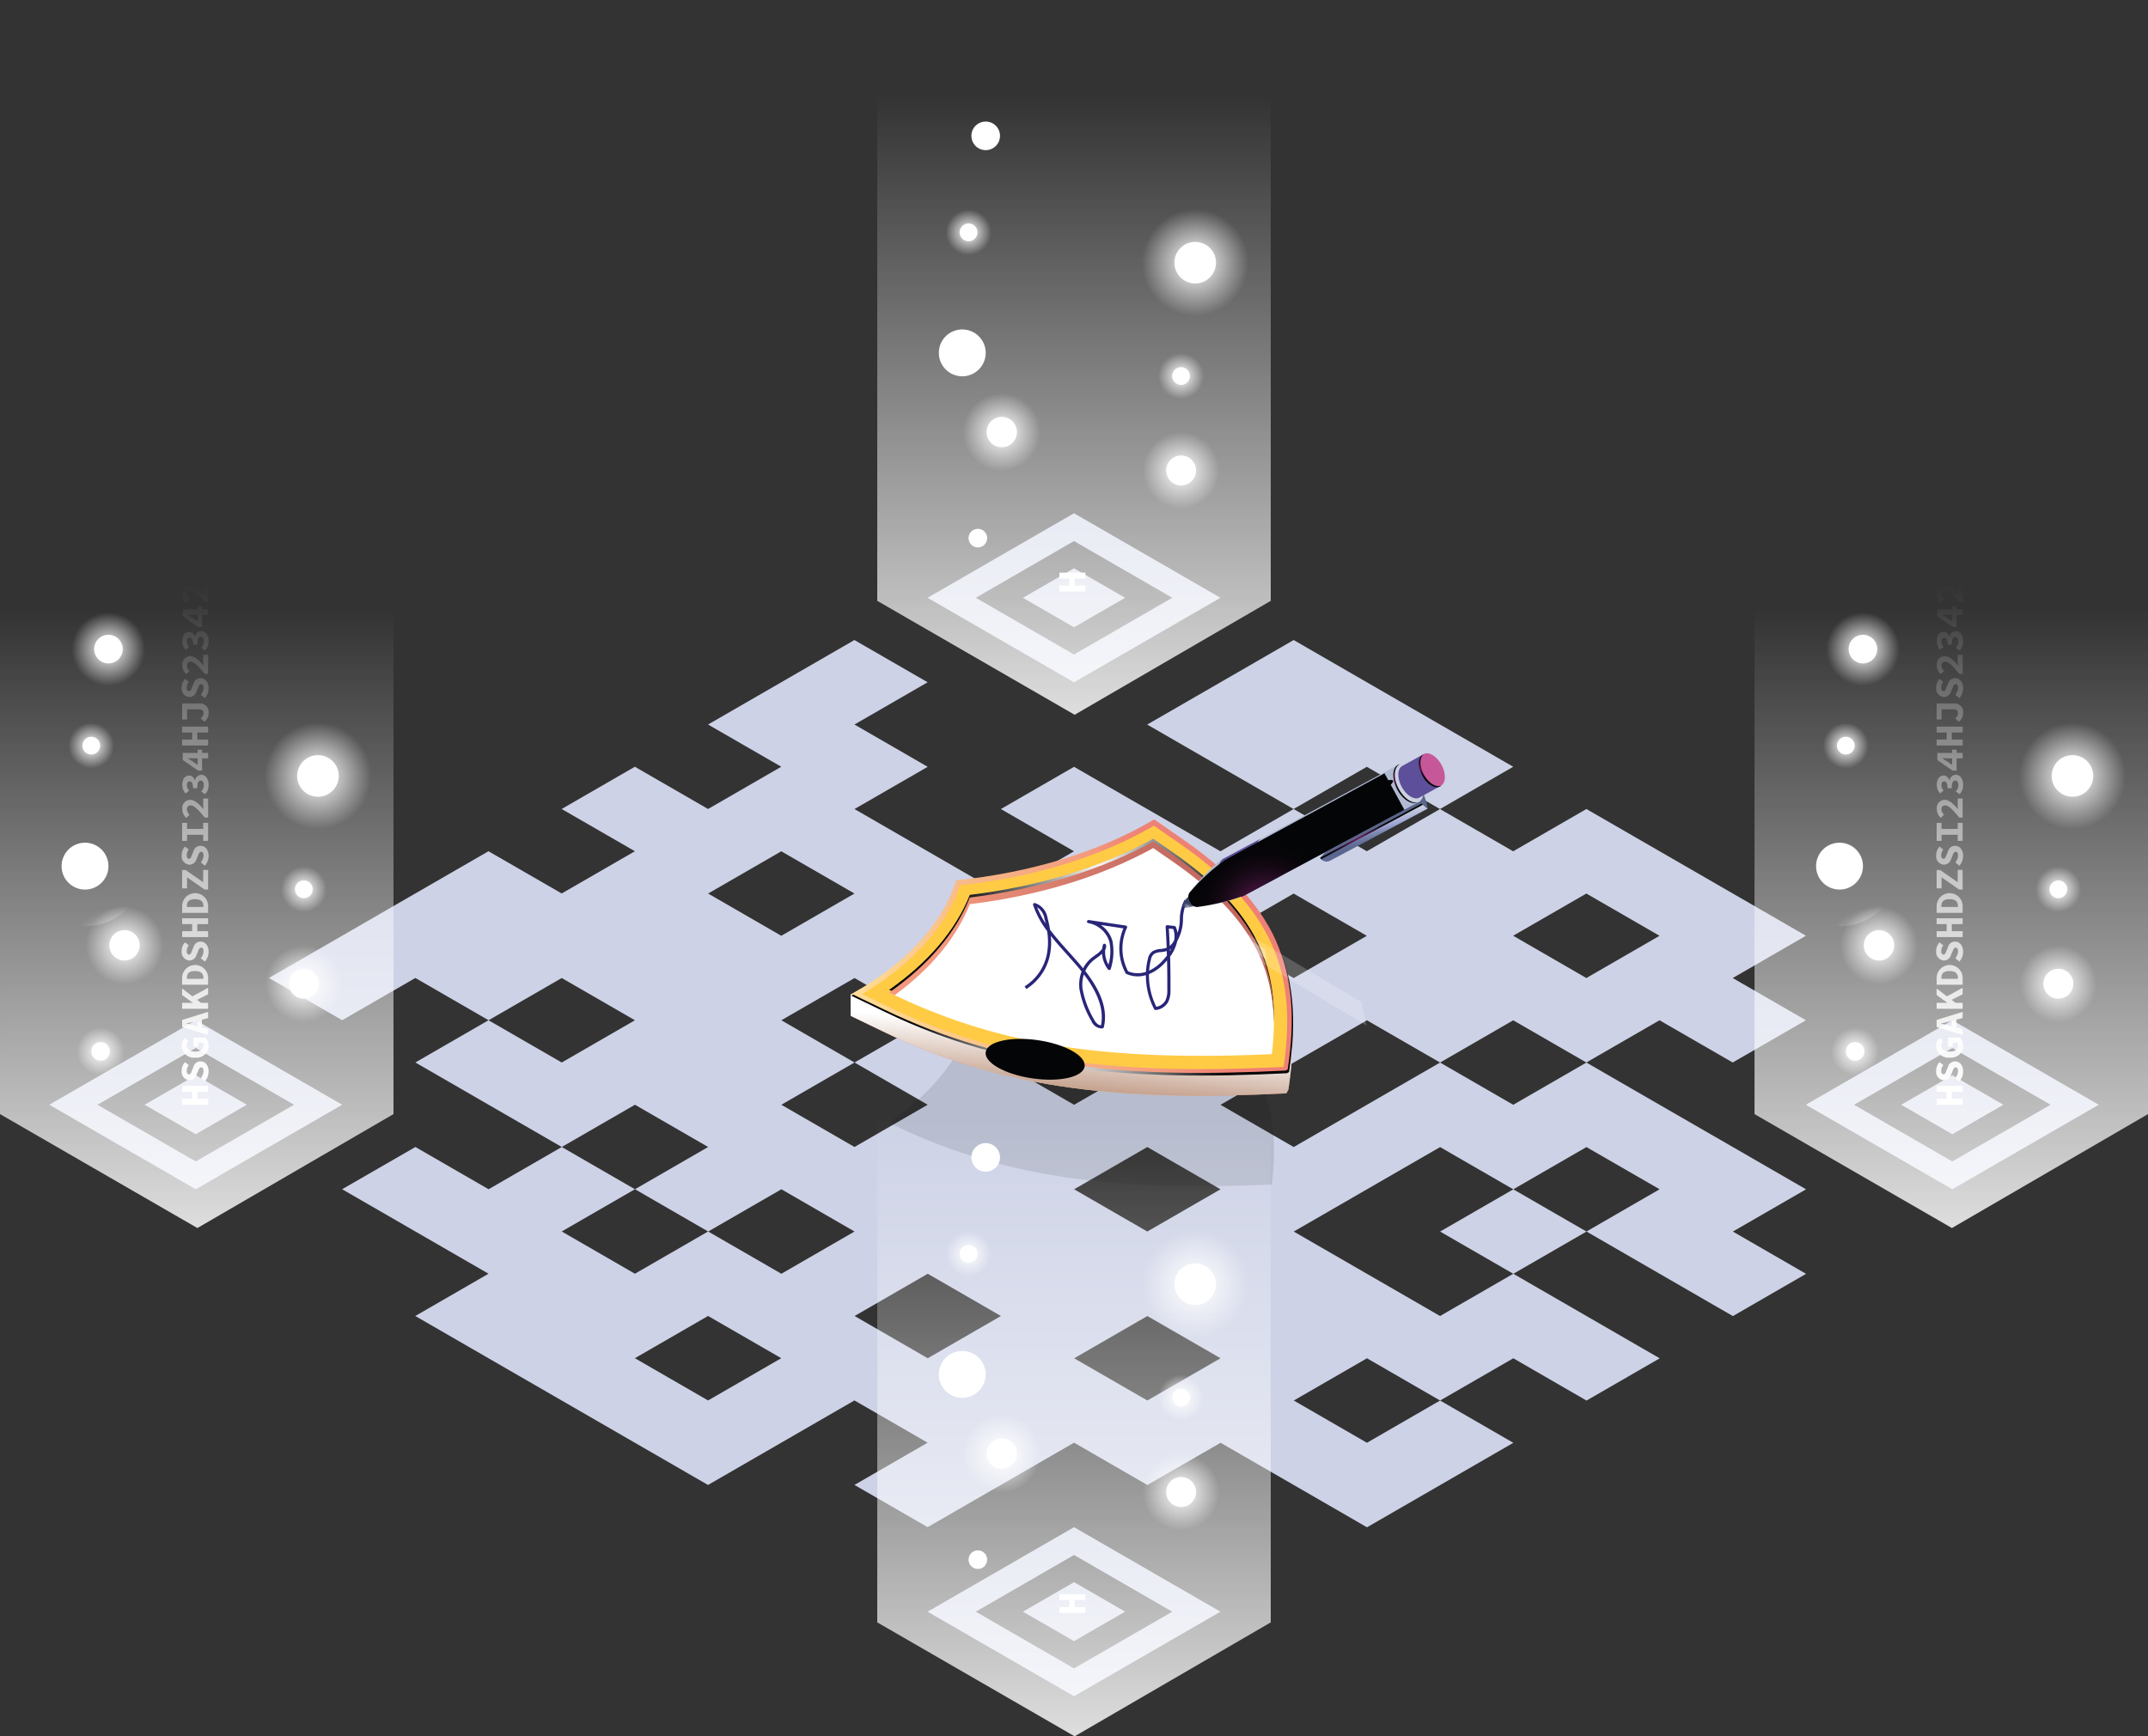 <svg xmlns="http://www.w3.org/2000/svg" xmlns:xlink="http://www.w3.org/1999/xlink" width="430.944" height="348.438" viewBox="0 0 430.944 348.438">
  <rect x="0" y="0" width="430.944" height="348.438" fill="#333333" stroke="none"/>
  <defs>
    <linearGradient id="linear-gradient" x1="0.933" y1="0.5" x2="0.002" y2="0.5" gradientUnits="objectBoundingBox">
      <stop offset="0" stop-color="#c4685e"/>
      <stop offset="0.136" stop-color="#f3977d"/>
      <stop offset="0.241" stop-color="#f7b186"/>
      <stop offset="0.358" stop-color="#fbc88d"/>
      <stop offset="0.469" stop-color="#fed692"/>
      <stop offset="0.566" stop-color="#ffdb94"/>
      <stop offset="0.598" stop-color="#fccd8f"/>
      <stop offset="0.691" stop-color="#f6ab83"/>
      <stop offset="0.78" stop-color="#f1937b"/>
      <stop offset="0.861" stop-color="#ee8576"/>
      <stop offset="0.929" stop-color="#ee8075"/>
      <stop offset="1" stop-color="#c0675d"/>
    </linearGradient>
    <linearGradient id="linear-gradient-2" x1="0.504" y1="0.734" x2="0.444" y2="1.137" gradientUnits="objectBoundingBox">
      <stop offset="0" stop-color="#fff"/>
      <stop offset="1" stop-color="#93512d"/>
    </linearGradient>
    <linearGradient id="linear-gradient-3" x1="0.026" y1="0.665" x2="0.989" y2="0.463" gradientUnits="objectBoundingBox">
      <stop offset="0" stop-color="#ffdb94"/>
      <stop offset="0.388" stop-color="#f7b286"/>
      <stop offset="0.631" stop-color="#f3977d"/>
      <stop offset="0.64" stop-color="#f2947c"/>
      <stop offset="0.697" stop-color="#ef8878"/>
      <stop offset="0.777" stop-color="#ee8175"/>
      <stop offset="1" stop-color="#ee8075"/>
    </linearGradient>
    <linearGradient id="linear-gradient-4" x1="0.449" y1="0.857" x2="0.37" y2="1.405" xlink:href="#linear-gradient-3"/>
    <radialGradient id="radial-gradient" cx="0.5" cy="0.5" r="1.159" gradientTransform="translate(0.34) scale(0.32 1)" gradientUnits="objectBoundingBox">
      <stop offset="0.212" stop-color="#fff"/>
      <stop offset="0.398" stop-color="#bdbebe"/>
      <stop offset="0.695" stop-color="#5a5b5c"/>
      <stop offset="0.902" stop-color="#1c1d1e"/>
      <stop offset="1" stop-color="#040506"/>
    </radialGradient>
    <radialGradient id="radial-gradient-2" cx="0.581" cy="0.107" r="0.824" gradientTransform="translate(0.262) scale(0.475 1)" gradientUnits="objectBoundingBox">
      <stop offset="0" stop-color="#fff"/>
      <stop offset="0.236" stop-color="#bdbebe"/>
      <stop offset="0.613" stop-color="#5a5b5c"/>
      <stop offset="0.876" stop-color="#1c1d1e"/>
      <stop offset="1" stop-color="#040506"/>
    </radialGradient>
    <linearGradient id="linear-gradient-5" x1="0.108" y1="0.5" x2="1.108" y2="0.5" gradientUnits="objectBoundingBox">
      <stop offset="0.056" stop-color="#f3977d"/>
      <stop offset="0.117" stop-color="#ec9078"/>
      <stop offset="0.366" stop-color="#d57a6b"/>
      <stop offset="0.601" stop-color="#c76c62"/>
      <stop offset="0.808" stop-color="#c36860"/>
    </linearGradient>
    <radialGradient id="radial-gradient-3" cx="0.5" cy="0.5" r="1.225" gradientTransform="matrix(0.408, 0.143, -0.023, 0.382, 8.554, -68.867)" gradientUnits="objectBoundingBox">
      <stop offset="0.015" stop-color="#fff"/>
      <stop offset="0.022" stop-color="#fbe8e7"/>
      <stop offset="0.038" stop-color="#f3bab6"/>
      <stop offset="0.055" stop-color="#ed918b"/>
      <stop offset="0.072" stop-color="#e87168"/>
      <stop offset="0.089" stop-color="#e4574d"/>
      <stop offset="0.106" stop-color="#e1453a"/>
      <stop offset="0.123" stop-color="#df3a2e"/>
      <stop offset="0.141" stop-color="#df372b"/>
      <stop offset="0.195" stop-color="#b22c23"/>
      <stop offset="0.253" stop-color="#89231c"/>
      <stop offset="0.316" stop-color="#651b16"/>
      <stop offset="0.384" stop-color="#471411"/>
      <stop offset="0.458" stop-color="#2e0e0d"/>
      <stop offset="0.542" stop-color="#1b0a09"/>
      <stop offset="0.638" stop-color="#0e0707"/>
      <stop offset="0.762" stop-color="#060506"/>
      <stop offset="1" stop-color="#040506"/>
    </radialGradient>
    <linearGradient id="linear-gradient-6" x1="0.405" y1="0.238" x2="0.629" y2="0.884" gradientUnits="objectBoundingBox">
      <stop offset="0" stop-color="#ccd1e0"/>
      <stop offset="0.07" stop-color="#c0c6dd"/>
      <stop offset="0.278" stop-color="#a0a9d6"/>
      <stop offset="0.404" stop-color="#828db7"/>
      <stop offset="0.535" stop-color="#6b779f"/>
      <stop offset="0.656" stop-color="#5d6991"/>
      <stop offset="0.758" stop-color="#59658c"/>
      <stop offset="0.853" stop-color="#5f6b92"/>
      <stop offset="0.989" stop-color="#727ca5"/>
      <stop offset="1" stop-color="#747ea7"/>
    </linearGradient>
    <radialGradient id="radial-gradient-4" cx="0.158" cy="0.509" r="0.759" gradientTransform="translate(0.237) scale(0.527 1)" gradientUnits="objectBoundingBox">
      <stop offset="0" stop-color="#8f267b"/>
      <stop offset="0.003" stop-color="#8e257a"/>
      <stop offset="0.162" stop-color="#641b56"/>
      <stop offset="0.324" stop-color="#411339"/>
      <stop offset="0.487" stop-color="#260d23"/>
      <stop offset="0.653" stop-color="#130812"/>
      <stop offset="0.822" stop-color="#070509"/>
      <stop offset="1" stop-color="#040506"/>
    </radialGradient>
    <radialGradient id="radial-gradient-5" cx="0.498" cy="0.305" r="0.874" gradientTransform="matrix(0.38, 0.88, -0.705, 0.474, 3783.566, 2305.484)" gradientUnits="objectBoundingBox">
      <stop offset="0.096" stop-color="#6c82ad"/>
      <stop offset="0.099" stop-color="#6b80ab"/>
      <stop offset="0.216" stop-color="#4c5c80"/>
      <stop offset="0.329" stop-color="#34405e"/>
      <stop offset="0.436" stop-color="#232c46"/>
      <stop offset="0.534" stop-color="#182038"/>
      <stop offset="0.616" stop-color="#151c33"/>
      <stop offset="0.709" stop-color="#192039"/>
      <stop offset="0.842" stop-color="#252d4c"/>
      <stop offset="0.985" stop-color="#384168"/>
    </radialGradient>
    <linearGradient id="linear-gradient-7" x1="100.2" y1="1307.321" x2="100.868" y2="1307.321" gradientUnits="objectBoundingBox">
      <stop offset="0" stop-color="#b0bad1"/>
      <stop offset="0.212" stop-color="#e5e8f0"/>
      <stop offset="0.282" stop-color="#cacfdd"/>
      <stop offset="0.511" stop-color="#7983a3"/>
      <stop offset="0.616" stop-color="#59658c"/>
      <stop offset="0.677" stop-color="#5e6a92"/>
      <stop offset="0.764" stop-color="#6e7aa5"/>
      <stop offset="0.823" stop-color="#7d89b6"/>
      <stop offset="1" stop-color="#747ea7"/>
    </linearGradient>
    <radialGradient id="radial-gradient-6" cx="0.495" cy="0.504" r="0.16" gradientTransform="matrix(0.504, 0.785, -2.61, 2.537, 2547.873, -371.447)" gradientUnits="objectBoundingBox">
      <stop offset="0" stop-color="#fff"/>
      <stop offset="1"/>
    </radialGradient>
    <radialGradient id="radial-gradient-7" cx="0.499" cy="0.516" r="0.224" gradientTransform="matrix(0.096, 0.958, -1.883, 1.69, 5504.799, -161.957)" xlink:href="#radial-gradient-6"/>
    <linearGradient id="linear-gradient-8" x1="98.459" y1="1115.663" x2="99.128" y2="1115.663" gradientUnits="objectBoundingBox">
      <stop offset="0" stop-color="#5d4f99"/>
      <stop offset="0.167" stop-color="#a55599"/>
      <stop offset="0.253" stop-color="#c65899"/>
      <stop offset="0.257" stop-color="#c15696"/>
      <stop offset="0.325" stop-color="#8d4379"/>
      <stop offset="0.391" stop-color="#613361"/>
      <stop offset="0.455" stop-color="#3f274f"/>
      <stop offset="0.515" stop-color="#271f41"/>
      <stop offset="0.57" stop-color="#191939"/>
      <stop offset="0.616" stop-color="#141837"/>
      <stop offset="0.665" stop-color="#171b3d"/>
      <stop offset="0.734" stop-color="#222350"/>
      <stop offset="0.815" stop-color="#34316e"/>
      <stop offset="0.884" stop-color="#47408e"/>
      <stop offset="0.909" stop-color="#3c3686"/>
      <stop offset="0.959" stop-color="#2e297b"/>
      <stop offset="1" stop-color="#292578"/>
    </linearGradient>
    <linearGradient id="linear-gradient-9" x1="789.873" y1="1478.489" x2="792.483" y2="1478.623" xlink:href="#linear-gradient-6"/>
    <linearGradient id="linear-gradient-10" x1="37.7" y1="579.237" x2="37.957" y2="579.237" gradientUnits="objectBoundingBox">
      <stop offset="0" stop-color="#b0bad1"/>
      <stop offset="0.142" stop-color="#dee2ec"/>
      <stop offset="0.253" stop-color="#fff"/>
      <stop offset="0.314" stop-color="#d1d5df"/>
      <stop offset="0.382" stop-color="#a6adc1"/>
      <stop offset="0.448" stop-color="#848daa"/>
      <stop offset="0.511" stop-color="#6c7799"/>
      <stop offset="0.568" stop-color="#5e698f"/>
      <stop offset="0.616" stop-color="#59658c"/>
      <stop offset="0.67" stop-color="#5f6b92"/>
      <stop offset="0.747" stop-color="#717ca5"/>
      <stop offset="0.837" stop-color="#8e97c3"/>
      <stop offset="0.884" stop-color="#a0a9d6"/>
      <stop offset="0.889" stop-color="#9ca6d2"/>
      <stop offset="0.93" stop-color="#868fba"/>
      <stop offset="0.968" stop-color="#7882ac"/>
      <stop offset="1" stop-color="#747ea7"/>
    </linearGradient>
    <linearGradient id="linear-gradient-11" x1="782.795" y1="1476.865" x2="785.406" y2="1477" xlink:href="#linear-gradient-6"/>
    <radialGradient id="radial-gradient-8" cx="0.152" cy="0.393" r="0.418" gradientTransform="translate(-0.296) scale(1.592 1)" xlink:href="#radial-gradient-4"/>
    <linearGradient id="linear-gradient-12" x1="140.647" y1="1466.835" x2="141.485" y2="1466.835" xlink:href="#linear-gradient-8"/>
    <linearGradient id="linear-gradient-13" x1="920.483" y1="1740.338" x2="923.093" y2="1740.472" gradientUnits="objectBoundingBox">
      <stop offset="0" stop-color="#c65899"/>
      <stop offset="0.141" stop-color="#a14c91"/>
      <stop offset="0.335" stop-color="#763e88"/>
      <stop offset="0.522" stop-color="#543381"/>
      <stop offset="0.7" stop-color="#3c2b7c"/>
      <stop offset="0.864" stop-color="#2e2679"/>
      <stop offset="1" stop-color="#292578"/>
    </linearGradient>
    <radialGradient id="radial-gradient-9" cx="0.134" cy="0.441" r="0.428" gradientTransform="translate(-0.23) scale(1.46 1)" xlink:href="#radial-gradient-4"/>
    <radialGradient id="radial-gradient-10" cx="0.265" cy="1.054" r="0.559" gradientTransform="translate(0.191) scale(0.618 1)" xlink:href="#radial-gradient-4"/>
    <radialGradient id="radial-gradient-11" cx="0.044" cy="-0.038" r="0.612" gradientTransform="matrix(0.494, 0.676, -0.173, 0.282, 70.793, 320.493)" gradientUnits="objectBoundingBox">
      <stop offset="0"/>
      <stop offset="1" stop-color="#fff"/>
    </radialGradient>
    <radialGradient id="radial-gradient-12" cx="0.041" cy="-0.033" r="0.609" gradientTransform="matrix(0.498, 0.676, -0.175, 0.282, 159.489, 716.186)" xlink:href="#radial-gradient-11"/>
    <radialGradient id="radial-gradient-13" cx="0.5" cy="0.5" r="1.044" gradientTransform="matrix(0.478, -0.465, 0.033, 0.115, 238.351, -3773.35)" gradientUnits="objectBoundingBox">
      <stop offset="0" stop-color="#fff"/>
      <stop offset="0.131" stop-color="#c65899"/>
      <stop offset="1" stop-color="#040506"/>
    </radialGradient>
    <linearGradient id="linear-gradient-14" x1="0.5" x2="0.5" y2="1" gradientUnits="objectBoundingBox">
      <stop offset="0" stop-color="#fff" stop-opacity="0"/>
      <stop offset="0.133" stop-color="#fff" stop-opacity="0"/>
      <stop offset="1" stop-color="#fff" stop-opacity="0.835"/>
    </linearGradient>
    <linearGradient id="linear-gradient-15" x1="0.5" y1="0.808" x2="0.5" y2="-26.568" gradientUnits="objectBoundingBox">
      <stop offset="0" stop-color="#fff"/>
      <stop offset="1" stop-color="#fff" stop-opacity="0"/>
    </linearGradient>
    <linearGradient id="linear-gradient-16" y1="1.992" y2="-23.859" xlink:href="#linear-gradient-15"/>
    <linearGradient id="linear-gradient-17" y1="3.167" y2="-22.548" xlink:href="#linear-gradient-15"/>
    <linearGradient id="linear-gradient-18" y1="3.841" y2="-18.356" xlink:href="#linear-gradient-15"/>
    <linearGradient id="linear-gradient-19" y1="5.393" y2="-19.153" xlink:href="#linear-gradient-15"/>
    <linearGradient id="linear-gradient-20" y1="6.912" y2="-19.294" xlink:href="#linear-gradient-15"/>
    <linearGradient id="linear-gradient-21" y1="7.996" y2="-17.87" xlink:href="#linear-gradient-15"/>
    <linearGradient id="linear-gradient-22" y1="9.704" y2="-17.672" xlink:href="#linear-gradient-15"/>
    <linearGradient id="linear-gradient-23" y1="10.562" y2="-15.644" xlink:href="#linear-gradient-15"/>
    <linearGradient id="linear-gradient-24" y1="11.813" y2="-14.549" xlink:href="#linear-gradient-15"/>
    <linearGradient id="linear-gradient-25" y1="12.799" y2="-13.067" xlink:href="#linear-gradient-15"/>
    <linearGradient id="linear-gradient-26" y1="15.443" y2="-13.19" xlink:href="#linear-gradient-15"/>
    <linearGradient id="linear-gradient-27" y1="15.66" y2="-11.042" xlink:href="#linear-gradient-15"/>
    <linearGradient id="linear-gradient-28" y1="16.728" y2="-9.716" xlink:href="#linear-gradient-15"/>
    <linearGradient id="linear-gradient-29" y1="16.832" y2="-7.881" xlink:href="#linear-gradient-15"/>
    <linearGradient id="linear-gradient-30" y1="19.87" y2="-7.506" xlink:href="#linear-gradient-15"/>
    <linearGradient id="linear-gradient-31" y1="21.802" y2="-6.486" xlink:href="#linear-gradient-15"/>
    <linearGradient id="linear-gradient-32" y1="21.205" y2="-4.661" xlink:href="#linear-gradient-15"/>
    <linearGradient id="linear-gradient-33" y1="23.111" y2="-3.607" xlink:href="#linear-gradient-15"/>
    <linearGradient id="linear-gradient-34" y1="24.094" y2="-2.35" xlink:href="#linear-gradient-15"/>
    <linearGradient id="linear-gradient-35" y1="23.703" y2="-0.997" xlink:href="#linear-gradient-15"/>
    <linearGradient id="linear-gradient-36" y1="26.816" y2="0.115" xlink:href="#linear-gradient-15"/>
    <radialGradient id="radial-gradient-14" cx="0.5" cy="0.5" r="0.5" gradientUnits="objectBoundingBox">
      <stop offset="0" stop-color="#fff"/>
      <stop offset="0.004" stop-color="#fff"/>
      <stop offset="1" stop-color="#fff" stop-opacity="0"/>
    </radialGradient>
    <radialGradient id="radial-gradient-15" cx="0.5" cy="0.5" r="0.5" gradientTransform="matrix(0.725, 0.689, -0.689, 0.725, 0.151, 0.621)" xlink:href="#radial-gradient-14"/>
    <radialGradient id="radial-gradient-17" cx="0.5" cy="0.5" r="0.5" gradientTransform="translate(0)" xlink:href="#radial-gradient-14"/>
    <radialGradient id="radial-gradient-21" cx="0.5" cy="0.5" r="0.5" gradientTransform="translate(0)" xlink:href="#radial-gradient-14"/>
  </defs>
  <g id="dezentraler-qr-code" transform="translate(-992.726 -1907.142)">
    <g id="Gruppe_785" data-name="Gruppe 785" transform="translate(1002.612 2010.142)">
      <g id="Gruppe_675" data-name="Gruppe 675" transform="translate(176.204)">
        <path id="Pfad_753" data-name="Pfad 753" d="M567.628,791.721l-29.383-16.962-29.383,16.962,29.383,16.963ZM538.245,803.1l-19.707-11.382,19.707-11.381,19.715,11.381Z" transform="translate(-508.862 -774.759)" fill="#cdd2e6"/>
      </g>
      <g id="Gruppe_676" data-name="Gruppe 676" transform="translate(195.335 11.045)">
        <path id="Pfad_754" data-name="Pfad 754" d="M531.633,781.985l-10.249-5.917-10.256,5.921,10.249,5.918Z" transform="translate(-511.128 -776.067)" fill="#cdd2e6"/>
      </g>
      <g id="Gruppe_677" data-name="Gruppe 677" transform="translate(0 101.734)">
        <path id="Pfad_755" data-name="Pfad 755" d="M487.993,803.771l29.383,16.962,29.383-16.962-29.374-16.963Zm29.391-11.382,19.707,11.382-19.716,11.382-19.706-11.382Z" transform="translate(-487.993 -786.808)" fill="#cdd2e6"/>
      </g>
      <g id="Gruppe_678" data-name="Gruppe 678" transform="translate(19.132 112.776)">
        <path id="Pfad_756" data-name="Pfad 756" d="M490.259,794.037l10.249,5.917,10.256-5.921-10.25-5.918Z" transform="translate(-490.259 -788.116)" fill="#cdd2e6"/>
      </g>
      <g id="Gruppe_679" data-name="Gruppe 679" transform="translate(352.416 101.734)">
        <path id="Pfad_757" data-name="Pfad 757" d="M588.489,803.771l-29.374-16.963-29.383,16.963,29.374,16.962Zm-29.383,11.382L539.4,803.771l19.715-11.382,19.707,11.382Z" transform="translate(-529.732 -786.808)" fill="#cdd2e6"/>
      </g>
      <g id="Gruppe_680" data-name="Gruppe 680" transform="translate(371.543 112.779)">
        <path id="Pfad_758" data-name="Pfad 758" d="M552.5,794.034l-10.25-5.918L532,794.037l10.25,5.918Z" transform="translate(-531.997 -788.116)" fill="#cdd2e6"/>
      </g>
      <g id="Gruppe_681" data-name="Gruppe 681" transform="translate(176.212 203.468)">
        <path id="Pfad_759" data-name="Pfad 759" d="M508.863,815.82l29.374,16.963L567.62,815.82l-29.374-16.963Zm29.383-11.382,19.706,11.382L538.237,827.2,518.53,815.82Z" transform="translate(-508.863 -798.857)" fill="#cdd2e6"/>
      </g>
      <g id="Gruppe_682" data-name="Gruppe 682" transform="translate(195.34 214.51)">
        <path id="Pfad_760" data-name="Pfad 760" d="M511.129,806.086,521.378,812l10.256-5.922-10.249-5.917Z" transform="translate(-511.129 -800.165)" fill="#cdd2e6"/>
      </g>
      <g id="Gruppe_683" data-name="Gruppe 683" transform="translate(44.066 25.44)">
        <path id="Pfad_761" data-name="Pfad 761" d="M772.231,904.954l14.691,8.485,14.683-8.477-14.692-8.486L801.6,888l-14.675-8.477-.017-.009-14.683-8.469-14.691-8.485-14.683,8.477-14.675-8.477-14.682,8.477-14.683,8.477-14.683-8.477,14.683-8.477,14.683-8.478,14.682,8.478,14.675-8.478,14.666,8.469,14.683-8.476,14.683,8.476,14.691-8.476L786.888,845.6l14.692-8.486L786.9,828.635l-14.683-8.477-14.683-8.477-14.692,8.485-14.682-8.477-14.683,8.469-14.684-8.477,14.684-8.469,14.683,8.477,14.691-8.486-14.683-8.476-14.683-8.478L698.8,777.772l-14.691,8.485-14.692,8.478,14.683,8.477,14.683,8.477-14.674,8.477-14.675-8.477h-.017l-14.675-8.477-14.682,8.477,14.674,8.477-14.682,8.477-14.675-8.477-14.683-8.477,14.683-8.477-14.691-8.485,14.683-8.478-14.692-8.477-14.682,8.477-14.683,8.478L596,803.2l-14.683,8.478L566.627,803.2l-14.683,8.478,14.691,8.477-14.683,8.477-14.691-8.477-14.683,8.477L507.9,837.112l-14.683,8.478,14.691,8.476,14.683-8.476,14.683,8.476-14.683,8.478,14.691,8.486,14.683,8.477-14.683,8.477-14.683-8.477L507.9,887.983l14.683,8.477,14.683,8.478-14.691,8.485,14.683,8.477,14.683,8.477,14.683,8.477,14.683,8.478L596,938.846l14.683-8.478,14.683,8.478-14.683,8.478,14.683,8.476,14.683-8.476h.009l14.682-8.478.026.008,14.691,8.485,14.683-8.477,14.683,8.477,14.691,8.486,14.683-8.478,14.674-8.476-14.692-8.486L713.5,938.862l-14.675-8.477,14.683-8.477,14.675,8.477,14.684-8.477,14.691,8.485,14.683-8.478-14.691-8.486-14.674-8.477,14.683-8.477Zm-190.887-8.485,14.683-8.478,14.674,8.478-14.683,8.477-.008-.008Zm14.674-42.393L610.7,845.6l14.674,8.478L610.7,862.551l14.674,8.478-14.683,8.477-14.675-8.477,14.683-8.478Zm58.74.007,14.674,8.478-14.683,8.477-14.675-8.477Zm44.04-25.431,14.666,8.469.016.008L698.8,845.606l-14.683-8.477Zm-14.675,59.34-14.683,8.478-14.683-8.478,14.683-8.477Zm88.081-50.87L757.522,845.6l-14.683-8.486,14.683-8.469Zm-117.464,0,14.682-8.478,14.684,8.478L669.424,845.6l-14.682,8.478L640.059,845.6l-14.674-8.476,14.682-8.478Zm-44.049-8.478-14.683,8.478-14.683-8.478,14.683-8.477Zm-73.415,25.432,14.683-8.478,14.683,8.478-14.683,8.476Zm14.691,25.431,14.683-8.477,14.683,8.477-14.683,8.477,14.675,8.477-14.683,8.478-14.683-8.478,14.683-8.477Zm29.349,50.862-14.683-8.477,14.683-8.477L596,921.891Zm44.058-8.477-14.658-8.468,14.675-8.477,14.683,8.477L625.392,921.9Zm29.391.018,14.683-8.478,14.683,8.469-14.683,8.477Zm88.09-16.963-14.684,8.477L713.5,904.954l-14.684-8.477L713.5,888l14.682-8.477L742.865,888l14.674-8.477,14.683,8.468-14.683,8.478L742.865,888l-14.684,8.477Z" transform="translate(-493.212 -777.772)" fill="#cdd2e6"/>
      </g>
    </g>
    <g id="Gruppe_791" data-name="Gruppe 791" transform="translate(1163.388 2058.307)">
      <g id="Gruppe_450" data-name="Gruppe 450" transform="translate(0 13.277)">
        <g id="Gruppe_449" data-name="Gruppe 449">
          <path id="Pfad_455" data-name="Pfad 455" d="M446.144,486.007c-25.3,0-43.723-3.677-61.618-12.292l-.87-.418c7.843-5.477,13.358-11.964,16.184-19.06,13.854-1.69,26.494-5.558,36.8-11.26l3.875,2.684c18.474,12.786,21.683,24.954,19.927,40.009C455.282,485.9,450.582,486.007,446.144,486.007Z" transform="translate(-375.934 -412.405)" opacity="0.108"/>
          <path id="Pfad_456" data-name="Pfad 456" d="M380.388,463.043c10.811-6.134,18.472-10.549,21.151-19.143l.118-.069c14.885-1.548,28.595-5.733,39.217-11.974l.407-.239,5.815,4.024c20.44,14.152,23.845,28.342,21.118,46.443l-.416.773c-31.353,1.574-55.933-.39-80.438-12.191l-6.973-3.36Z" transform="translate(-380.388 -427.885)" fill="url(#linear-gradient)"/>
          <path id="Pfad_457" data-name="Pfad 457" d="M380.388,463.043c10.811-6.134,18.472-10.549,21.151-19.143l.118-.069c14.885-1.548,28.595-5.733,39.217-11.974l.407-.239,5.815,4.024c20.44,14.152,23.845,28.342,21.118,46.443l-.416.773c-31.353,1.574-55.933-.39-80.438-12.191l-6.973-3.36Z" transform="translate(-380.388 -427.885)" fill="url(#linear-gradient-2)" style="mix-blend-mode: multiply;isolation: isolate"/>
          <path id="Pfad_458" data-name="Pfad 458" d="M380.8,464.962c10.813-6.134,18.061-14.051,20.74-22.643l.118-.068c14.885-1.548,28.595-5.735,39.217-11.973l.407-.239,5.815,4.024c20.44,14.15,23.845,28.342,21.118,46.443l-.416.239c-31.353,1.574-55.933-.39-80.438-12.193l-6.973-3.356Z" transform="translate(-380.388 -430.039)" fill="url(#linear-gradient-3)"/>
          <path id="Pfad_459" data-name="Pfad 459" d="M380.825,450.079l-.437.248.411-.234Z" transform="translate(-380.388 -402.724)" opacity="0.2" fill="url(#linear-gradient-4)"/>
          <path id="Pfad_460" data-name="Pfad 460" d="M449.283,479.42c-25.722,0-44.5-3.755-62.776-12.56l-5.154-2.481c10.114-6.033,16.893-13.559,19.691-21.858,14.807-1.612,28.231-5.737,38.874-11.947l5.255,3.637c20.412,14.131,23.151,28.141,20.764,44.765C459.846,479.274,454.394,479.42,449.283,479.42Z" transform="translate(-379.073 -429.31)" fill="#ffcb44" style="mix-blend-mode: soft-light;isolation: isolate"/>
          <path id="Pfad_461" data-name="Pfad 461" d="M465.026,439.774c4.109,8.29,4.49,17.118,2.977,27.151l-.414.239c-31.353,1.574-55.933-.392-80.44-12.191l-6.319-3.044-.388.217,6.973,3.36c24.507,11.8,49.087,13.765,80.44,12.191l.414-.239C469.816,457.213,469.391,448.217,465.026,439.774Z" transform="translate(-380.312 -416.77)" fill="url(#radial-gradient)" style="mix-blend-mode: screen;isolation: isolate"/>
          <path id="Pfad_462" data-name="Pfad 462" d="M446.144,474.937c-25.3,0-43.723-3.677-61.618-12.295l-.87-.416c7.843-5.477,13.358-11.964,16.184-19.06,13.854-1.69,26.494-5.558,36.8-11.26l3.875,2.684c18.474,12.786,21.683,24.954,19.927,40.008C455.282,474.826,450.582,474.937,446.144,474.937Z" transform="translate(-375.934 -427.494)" fill="#fff"/>
          <path id="Pfad_463" data-name="Pfad 463" d="M384.769,462.534c7.25-5.305,12.382-11.506,15.071-18.259,13.854-1.69,26.494-5.558,36.8-11.26l3.875,2.682c15.372,10.643,20.168,20.851,20.339,32.655.177-12.371-4.391-22.947-20.339-33.987l-3.875-2.684c-10.305,5.7-22.945,9.573-36.8,11.26-2.826,7.1-8.342,13.583-16.184,19.06l.87.416C384.606,462.456,384.689,462.494,384.769,462.534Z" transform="translate(-375.934 -427.802)" fill="url(#radial-gradient-2)" style="mix-blend-mode: screen;isolation: isolate"/>
          <path id="Pfad_464" data-name="Pfad 464" d="M384.769,462.758c7.25-5.305,12.382-11.5,15.071-18.257,13.854-1.69,26.494-5.558,36.8-11.262l3.875,2.684c15.372,10.641,20.168,20.851,20.339,32.655.177-12.373-4.391-22.95-20.339-33.987l-3.875-2.684c-10.305,5.7-22.945,9.57-36.8,11.26-2.826,7.1-8.342,13.583-16.184,19.06l.87.416C384.606,462.682,384.689,462.72,384.769,462.758Z" transform="translate(-375.934 -427.494)" fill="url(#linear-gradient-5)"/>
          <path id="Pfad_465" data-name="Pfad 465" d="M411.713,454.21c-.307,2.117-5,3.188-10.48,2.391s-9.677-3.152-9.369-5.27,5-3.19,10.48-2.394S412.02,452.092,411.713,454.21Z" transform="translate(-364.769 -404.638)" fill="url(#radial-gradient-3)" style="mix-blend-mode: color-dodge;isolation: isolate"/>
        </g>
      </g>
      <path id="Pfad_466" data-name="Pfad 466" d="M410.535,462.672a2.375,2.375,0,0,1-2-1.522,19.087,19.087,0,0,1-2.377-6.4,7.372,7.372,0,0,1,.437-3.509c-.378-.48-.761-.933-1.13-1.359-.6-.7-1.229-1.394-1.853-2.094-1.087-1.207-2.188-2.434-3.192-3.7a13.069,13.069,0,0,1-.21,3.97,10.562,10.562,0,0,1-4.712,6.7l-.338-.532a9.925,9.925,0,0,0,4.435-6.3,13.153,13.153,0,0,0,.073-4.816,18.027,18.027,0,0,1-2.8-5.2.315.315,0,0,1,.371-.4,3.725,3.725,0,0,1,2.512,2.944c.222.846.392,1.642.515,2.4,1.153,1.553,2.5,3.044,3.812,4.513.629.7,1.257,1.4,1.862,2.1q.464.535.948,1.13a6.733,6.733,0,0,1,1.864-2.221c.173-.132.354-.265.539-.4a5.548,5.548,0,0,0,1.42-1.269,5.236,5.236,0,0,1,.163-.806.283.283,0,0,1,.317-.227.317.317,0,0,1,.3.258,1.455,1.455,0,0,1-.165.971,4.984,4.984,0,0,0,.664,2.949,9.473,9.473,0,0,0,.175-4.572,5.372,5.372,0,0,0-4.237-3.748.312.312,0,0,1-.251-.359.319.319,0,0,1,.355-.26l7.434,1.111a.312.312,0,0,1,.227.156.308.308,0,0,1,.014.276,9.848,9.848,0,0,0,.217,8.755,5.191,5.191,0,0,0,3.582.1,13.626,13.626,0,0,1,.4-2.632,2.3,2.3,0,0,1,1-1.552,3.986,3.986,0,0,1,1.581-.411,5.727,5.727,0,0,0,1-.177c.061-.019.118-.038.177-.059q-.082-2.109-.21-4.206a.308.308,0,0,1,.1-.246.315.315,0,0,1,.25-.085l1.444.168a.307.307,0,0,1,.251.189,4.553,4.553,0,0,1,.333,1.2,8.121,8.121,0,0,0,.468-2.708,8.838,8.838,0,0,1,.943-3.925l.565.269a8.161,8.161,0,0,0-.879,3.684,8.862,8.862,0,0,1-.94,3.925c-.071.147-.144.3-.22.442a7.952,7.952,0,0,1-1.413,3.06c.061,2.2.085,4.407.068,6.6a5.27,5.27,0,0,1-.444,2.479,3.2,3.2,0,0,1-2.528,1.647.318.318,0,0,1-.3-.168,14.61,14.61,0,0,1-1.659-6.829,5.62,5.62,0,0,1-3.932-.246.3.3,0,0,1-.135-.13,10.4,10.4,0,0,1-.444-9.015l-4.532-.676a5.785,5.785,0,0,1,2.328,3.2,11.485,11.485,0,0,1-.331,5.6.313.313,0,0,1-.241.236.32.32,0,0,1-.317-.118,5.833,5.833,0,0,1-1.193-3.145,10.932,10.932,0,0,1-1.023.8c-.18.13-.357.26-.522.388a6.1,6.1,0,0,0-1.817,2.269c2.406,3.091,4.724,7.148,3.717,11.276a.307.307,0,0,1-.26.236A1.645,1.645,0,0,1,410.535,462.672Zm-3.485-10.846a6.788,6.788,0,0,0-.272,2.85,18.625,18.625,0,0,0,2.311,6.189c.224.442.692,1.144,1.387,1.179C411.255,458.371,409.237,454.7,407.049,451.825Zm13.058-.059a13.963,13.963,0,0,0,1.486,6.555,2.557,2.557,0,0,0,1.82-1.286,4.753,4.753,0,0,0,.373-2.2c.012-1.931,0-3.875-.052-5.823-.154.18-.317.357-.484.532A8.755,8.755,0,0,1,420.107,451.766Zm3.571-4.627-.014,0a6.394,6.394,0,0,1-1.113.2,3.478,3.478,0,0,0-1.337.326,1.7,1.7,0,0,0-.709,1.167,13.277,13.277,0,0,0-.364,2.235,8.381,8.381,0,0,0,2.656-1.957,11.51,11.51,0,0,0,.912-1.07C423.7,447.742,423.69,447.439,423.678,447.139Zm.619-.274c0,.094.009.189.012.284.087-.147.172-.3.25-.456A2.533,2.533,0,0,1,424.3,446.865Zm-.2-4.253q.1,1.751.175,3.511a3.665,3.665,0,0,0,.891-1.148,4.19,4.19,0,0,0-.182-2.259Zm-26.419-4.268a16.718,16.718,0,0,0,1.7,3.259c-.073-.324-.151-.652-.241-.99A3.362,3.362,0,0,0,397.677,438.344Z" transform="translate(-360.259 -407.449)" fill="#292578"/>
      <g id="Gruppe_451" data-name="Gruppe 451" transform="translate(66.608 0)">
        <path id="Pfad_467" data-name="Pfad 467" d="M420.251,440.627l1.229-1.354,18.2-9.749-.349-.385,1.7-1.229.612,1.792.174,1.073Z" transform="translate(-392.662 -419.665)" fill="#59658c"/>
        <path id="Pfad_468" data-name="Pfad 468" d="M420.251,439.57h0a1.475,1.475,0,0,0,2,.6l19.566-10.449s-1.217-1.04-1.231-1.035Z" transform="translate(-392.662 -418.609)" fill="url(#linear-gradient-6)"/>
        <path id="Pfad_469" data-name="Pfad 469" d="M420.513,439.83l20.332-10.884c.009,0,.579.48.94.787l.028-.014s-1.217-1.04-1.231-1.035L420.251,439.57a1.457,1.457,0,0,0,.4.468A1.391,1.391,0,0,1,420.513,439.83Z" transform="translate(-392.662 -418.609)" fill="url(#radial-gradient-4)" style="mix-blend-mode: color-dodge;isolation: isolate"/>
        <path id="Pfad_470" data-name="Pfad 470" d="M411.221,438.579c-.558.3-2.3.733-2.6.175s.952-1.9,1.512-2.193a1.146,1.146,0,1,1,1.087,2.018Z" transform="translate(-408.576 -408.062)" fill="url(#radial-gradient-5)"/>
        <path id="Pfad_471" data-name="Pfad 471" d="M420.438,440.816c2.952-1.553-1-9.159-4.22-7.295s-6.784,6.711-6.784,6.711l-.012,0a1.609,1.609,0,0,0-.066,1.971,1.542,1.542,0,0,0,1.682,1.03l.012-.007S417.484,442.369,420.438,440.816Z" transform="translate(-407.92 -412.414)" fill="url(#linear-gradient-7)"/>
        <path id="Pfad_472" data-name="Pfad 472" d="M418.052,435.643c2.623-2.061,1.43-3.786-1.477-1.456s-6.777,6.191-6.777,6.191l-.009.007c-.449.428-.664.761-.522.94s.373.121,1.035-.288l.012-.007S415.426,437.7,418.052,435.643Z" transform="translate(-407.694 -412.63)" fill="url(#radial-gradient-6)" style="mix-blend-mode: screen;isolation: isolate"/>
        <path id="Pfad_473" data-name="Pfad 473" d="M418.5,437.219c2.741-.818,2.491-2.051-.565-1.115s-7.4,2.637-7.4,2.637l-.012,0c-.5.184-.782.35-.742.482s.234.13.886-.007l.009,0S415.762,438.039,418.5,437.219Z" transform="translate(-406.938 -408.954)" opacity="0.2" fill="url(#radial-gradient-7)" style="mix-blend-mode: screen;isolation: isolate"/>
        <path id="Pfad_474" data-name="Pfad 474" d="M424.224,439.141l-4.041-7.5-7.552,4.034v0l-.031.014c-1.205.65-1.278,2.855-.163,4.925s3,3.223,4.2,2.573l.028-.017h0Z" transform="translate(-404.39 -414.576)" fill="url(#linear-gradient-8)"/>
        <path id="Pfad_475" data-name="Pfad 475" d="M419.844,439.249c-1.208.65-3.089-.5-4.2-2.571s-1.042-4.277.163-4.927,3.089.5,4.2,2.573S421.049,438.6,419.844,439.249Z" transform="translate(-400.024 -414.677)" fill="url(#linear-gradient-9)"/>
        <path id="Pfad_476" data-name="Pfad 476" d="M447.471,432.872l-4.041-7.5-27.624,14.887v0l-.031.014c-1.207.65-1.281,2.855-.165,4.925s3,3.223,4.206,2.573l.028-.019v0Z" transform="translate(-400.065 -423.121)" fill="url(#linear-gradient-10)"/>
        <path id="Pfad_477" data-name="Pfad 477" d="M431.512,432.98c-1.205.65-3.089-.5-4.2-2.573s-1.042-4.275.163-4.925,3.088.5,4.2,2.573S432.717,432.331,431.512,432.98Z" transform="translate(-384.12 -423.22)" fill="url(#linear-gradient-11)"/>
        <path id="Pfad_478" data-name="Pfad 478" d="M427.563,430.309c-1.115-2.07-1.044-4.275.163-4.924.026-.014.054-.024.083-.038a1.559,1.559,0,0,0-.4.142c-1.205.65-1.278,2.854-.163,4.927,1.089,2.023,2.911,3.164,4.119,2.606C430.177,433.28,428.563,432.167,427.563,430.309Z" transform="translate(-384.201 -423.158)" fill="url(#radial-gradient-8)" style="mix-blend-mode: color-dodge;isolation: isolate"/>
        <path id="Pfad_479" data-name="Pfad 479" d="M435.438,430.846l-3.429-6.364-4.289,2.377h0l-.026.012c-1.023.553-1.085,2.422-.137,4.183s2.543,2.732,3.566,2.181l.026-.014h0Z" transform="translate(-383.62 -424.337)" fill="url(#linear-gradient-12)"/>
        <path id="Pfad_480" data-name="Pfad 480" d="M432.942,430.936c-1.021.551-2.621-.428-3.566-2.183s-.884-3.63.137-4.178,2.621.425,3.568,2.181S433.968,430.386,432.942,430.936Z" transform="translate(-381.139 -424.421)" fill="url(#linear-gradient-13)"/>
        <path id="Pfad_481" data-name="Pfad 481" d="M429.616,428.533c-.862-1.6-.884-3.294-.109-4-.021.009-.045.017-.066.028-1.023.553-1.085,2.424-.139,4.18s2.545,2.736,3.568,2.184a1.224,1.224,0,0,0,.246-.182C432.092,431.219,430.542,430.25,429.616,428.533Z" transform="translate(-381.239 -424.269)" fill="url(#radial-gradient-9)" style="mix-blend-mode: color-dodge;isolation: isolate"/>
        <path id="Pfad_482" data-name="Pfad 482" d="M448.419,426.123,416.426,443.5a3.058,3.058,0,0,0-.362.267,39.088,39.088,0,0,0-6.631,6.153l-.012,0a1.609,1.609,0,0,0-.066,1.971,1.542,1.542,0,0,0,1.682,1.03l.012-.007a43.827,43.827,0,0,0,8.561-2.035,1.5,1.5,0,0,0,.56-.168l.028-.017h0l32.2-17.25Z" transform="translate(-407.92 -422.1)" fill="url(#radial-gradient-10)" style="mix-blend-mode: color-dodge;isolation: isolate"/>
        <path id="Pfad_483" data-name="Pfad 483" d="M444.209,456.914l-28.063-16.735s-.236-.13-.336-.17a46.673,46.673,0,0,0-6.477-2.751l-.01-.007c-.447-.151-.671-.024-.558.513a2.441,2.441,0,0,0,.971,1.427l.012,0s4.154,3.438,6.834,5.218a3.272,3.272,0,0,0,.454.328l.028.017h0l28.179,16.91Z" transform="translate(-408.356 -407.013)" opacity="0.2" fill="url(#radial-gradient-11)" style="mix-blend-mode: multiply;isolation: isolate"/>
        <path id="Pfad_484" data-name="Pfad 484" d="M424.636,446.14l-12.586-7.507s-.106-.057-.151-.076a21.054,21.054,0,0,0-2.9-1.234l0,0c-.2-.068-.1.612.187.87h0s1.864,1.543,3.067,2.342a1.437,1.437,0,0,0,.2.149l.012.007h0l12.64,7.585Z" transform="translate(-408.153 -406.844)" opacity="0.3" fill="url(#radial-gradient-12)" style="mix-blend-mode: multiply;isolation: isolate"/>
        <path id="Pfad_485" data-name="Pfad 485" d="M436.8,426.83c.338.645-3.405,3.28-8.363,5.882s-9.249,4.192-9.587,3.545,3.4-3.277,8.36-5.882S436.467,426.185,436.8,426.83Z" transform="translate(-394.593 -421.333)" fill="url(#radial-gradient-13)" style="mix-blend-mode: screen;isolation: isolate"/>
      </g>
    </g>
    <g id="Gruppe_802" data-name="Gruppe 802">
      <path id="Pfad_1110" data-name="Pfad 1110" d="M350.127,540.988l39.6,22.864,39.344-22.864V420.413H350.127Z" transform="translate(994.6 1589.728)" fill="url(#linear-gradient-14)"/>
      <g id="Gruppe_796" data-name="Gruppe 796" transform="translate(1381.17 2024.125)" style="mix-blend-mode: screen;isolation: isolate">
        <path id="Pfad_621" data-name="Pfad 621" d="M365.59,464.957H367.6v1.415H365.59v1.184h5.215v-1.184h-2.176v-1.415h2.176v-1.184H365.59Z" transform="translate(-365.493 -362.843)" fill="url(#linear-gradient-15)"/>
        <path id="Pfad_622" data-name="Pfad 622" d="M369.337,461.69a1.455,1.455,0,0,0-1.415,1.115l-.272.638c-.189.5-.3.851-.614.851s-.468-.265-.468-.652a1.877,1.877,0,0,1,.406-1.2l-.742-.6a2.522,2.522,0,0,0-.683,1.732,1.709,1.709,0,0,0,1.555,1.912,1.523,1.523,0,0,0,1.423-1.106l.288-.678c.208-.494.3-.806.673-.806.255,0,.449.234.449.735a2.241,2.241,0,0,1-.544,1.387l.811.676a3,3,0,0,0,.754-1.985C370.958,462.418,370.206,461.69,369.337,461.69Z" transform="translate(-365.549 -365.682)" fill="url(#linear-gradient-16)"/>
        <path id="Pfad_623" data-name="Pfad 623" d="M367.921,459.67v1.815h.962v-.758h.9a.8.8,0,0,1,.154.506c0,.825-.621,1.245-1.7,1.245-1.042,0-1.673-.513-1.673-1.2a1.132,1.132,0,0,1,.376-.877l-.733-.65a2.086,2.086,0,0,0-.662,1.527,2.441,2.441,0,0,0,2.732,2.415,2.382,2.382,0,0,0,2.677-2.4,2.481,2.481,0,0,0-.633-1.63Z" transform="translate(-365.549 -368.436)" fill="url(#linear-gradient-17)"/>
        <path id="Pfad_624" data-name="Pfad 624" d="M365.59,460.525l5.215,1.623v-1.208l-1.243-.319v-1.569l1.243-.317v-1.252l-5.215,1.626Zm.893-.7c.548-.125,1.16-.286,1.682-.416l.48-.123v1.1l-.48-.123c-.522-.132-1.134-.276-1.682-.406Z" transform="translate(-365.493 -371.415)" fill="url(#linear-gradient-18)"/>
        <path id="Pfad_625" data-name="Pfad 625" d="M365.59,458.465v1.193h5.215v-1.193h-1.424l-.8-.6,2.219-1.113v-1.308l-3.142,1.72-2.074-1.575V456.9l2.128,1.537v.03Z" transform="translate(-365.493 -374.202)" fill="url(#linear-gradient-19)"/>
        <path id="Pfad_626" data-name="Pfad 626" d="M370.805,455.95a2.611,2.611,0,0,0-5.215.066v1.444h5.215Zm-.95.328H366.54v-.194c0-.813.388-1.366,1.633-1.366s1.682.553,1.682,1.366Z" transform="translate(-365.493 -376.833)" fill="url(#linear-gradient-20)"/>
        <path id="Pfad_627" data-name="Pfad 627" d="M369.337,451.52a1.453,1.453,0,0,0-1.415,1.113l-.272.638c-.189.5-.3.851-.614.851s-.468-.265-.468-.652a1.877,1.877,0,0,1,.406-1.2l-.742-.6a2.522,2.522,0,0,0-.683,1.732,1.709,1.709,0,0,0,1.555,1.912,1.523,1.523,0,0,0,1.423-1.106l.288-.678c.208-.494.3-.806.673-.806.255,0,.449.234.449.735a2.241,2.241,0,0,1-.544,1.387l.811.676a3,3,0,0,0,.754-1.985C370.958,452.245,370.206,451.52,369.337,451.52Z" transform="translate(-365.549 -379.544)" fill="url(#linear-gradient-21)"/>
        <path id="Pfad_628" data-name="Pfad 628" d="M370.805,450.718v-1.184H365.59v1.184H367.6v1.415H365.59v1.184h5.215v-1.184h-2.176v-1.415Z" transform="translate(-365.493 -382.251)" fill="url(#linear-gradient-22)"/>
        <path id="Pfad_629" data-name="Pfad 629" d="M370.805,449.847a2.611,2.611,0,0,0-5.215.068v1.441h5.215Zm-.95.328H366.54v-.194c0-.813.388-1.363,1.633-1.363s1.682.551,1.682,1.363Z" transform="translate(-365.493 -385.152)" fill="url(#linear-gradient-23)"/>
        <path id="Pfad_630" data-name="Pfad 630" d="M370.806,445.431h-.99V447.9l-3.515-2.439h-.713v3.671h.99v-2.208l3.512,2.437h.715Z" transform="translate(-365.495 -387.844)" fill="url(#linear-gradient-24)"/>
        <path id="Pfad_631" data-name="Pfad 631" d="M369.337,443.384a1.453,1.453,0,0,0-1.415,1.113l-.272.638c-.189.5-.3.851-.614.851s-.468-.265-.468-.652a1.877,1.877,0,0,1,.406-1.2l-.742-.6a2.524,2.524,0,0,0-.683,1.734,1.708,1.708,0,0,0,1.555,1.909,1.52,1.52,0,0,0,1.423-1.106l.288-.678c.208-.494.3-.8.673-.8.255,0,.449.232.449.733a2.241,2.241,0,0,1-.544,1.387l.811.676a3,3,0,0,0,.754-1.985C370.958,444.109,370.206,443.384,369.337,443.384Z" transform="translate(-365.549 -390.634)" fill="url(#linear-gradient-25)"/>
        <path id="Pfad_632" data-name="Pfad 632" d="M365.59,445.05h.988v-1.218h3.238v1.218h.99v-3.616h-.99v1.218h-3.238v-1.218h-.988Z" transform="translate(-365.493 -393.293)" fill="url(#linear-gradient-26)"/>
        <path id="Pfad_633" data-name="Pfad 633" d="M367.227,439.63a1.623,1.623,0,0,0-1.623,1.8,2.355,2.355,0,0,0,.806,1.817l.638-.633a1.557,1.557,0,0,1-.518-1.021c0-.534.269-.841.761-.841.735,0,1.6.981,2.819,2.436h.676v-3.819h-.99v1.207c0,.262.028.631.057.924C368.995,440.512,368.083,439.63,367.227,439.63Z" transform="translate(-365.474 -396.108)" fill="url(#linear-gradient-27)"/>
        <path id="Pfad_634" data-name="Pfad 634" d="M369.4,437.348a1.325,1.325,0,0,0-1.238,1.137h-.031c-.234-.61-.607-.974-1.132-.974-.9,0-1.4.77-1.4,1.881a2.691,2.691,0,0,0,.655,1.725l.716-.6a1.681,1.681,0,0,1-.444-1.078c0-.461.2-.751.558-.751.4,0,.683.371.683,1.366h.832c0-1.186.276-1.529.723-1.529.39,0,.607.4.607.95a1.921,1.921,0,0,1-.515,1.238l.742.546a2.5,2.5,0,0,0,.723-1.9C370.883,438.289,370.347,437.348,369.4,437.348Z" transform="translate(-365.474 -398.861)" fill="url(#linear-gradient-28)"/>
        <path id="Pfad_635" data-name="Pfad 635" d="M368.616,435.222v.645h-2.97v1.42l3.053,2.124h.818v-2.448h1.212v-1.1h-1.212v-.645Zm0,3.048-1.1-.766c-.291-.18-.581-.388-.87-.551v-.035c.328.016.794.043,1.12.045h.853Z" transform="translate(-365.417 -401.759)" fill="url(#linear-gradient-29)"/>
        <path id="Pfad_636" data-name="Pfad 636" d="M365.59,435.861v1.184h5.215v-1.184h-2.176v-1.415h2.176v-1.184H365.59v1.184H367.6v1.415Z" transform="translate(-365.493 -404.43)" fill="url(#linear-gradient-30)"/>
        <path id="Pfad_637" data-name="Pfad 637" d="M369.034,431.295h-3.445v3.221h.99v-2.039h2.358c.714,0,.945.276.945.806a1.322,1.322,0,0,1-.574.995l.735.678a2.076,2.076,0,0,0,.86-1.711A1.717,1.717,0,0,0,369.034,431.295Z" transform="translate(-365.494 -407.112)" fill="url(#linear-gradient-31)"/>
        <path id="Pfad_638" data-name="Pfad 638" d="M369.337,429.145a1.455,1.455,0,0,0-1.415,1.115l-.272.636c-.189.5-.3.853-.614.853s-.468-.267-.468-.655a1.881,1.881,0,0,1,.406-1.2l-.742-.6a2.528,2.528,0,0,0-.683,1.734,1.708,1.708,0,0,0,1.555,1.909,1.521,1.521,0,0,0,1.423-1.1l.288-.678c.208-.494.3-.806.673-.806.255,0,.449.232.449.733a2.241,2.241,0,0,1-.544,1.387l.811.676a3,3,0,0,0,.754-1.983C370.958,429.873,370.206,429.145,369.337,429.145Z" transform="translate(-365.549 -410.042)" fill="url(#linear-gradient-32)"/>
        <path id="Pfad_639" data-name="Pfad 639" d="M367.048,430.408a1.557,1.557,0,0,1-.518-1.023c0-.534.269-.839.761-.839.735,0,1.6.981,2.819,2.436h.676v-3.819h-.99v1.205c0,.265.028.633.057.924-.858-.988-1.77-1.867-2.625-1.867a1.623,1.623,0,0,0-1.623,1.8,2.347,2.347,0,0,0,.806,1.815Z" transform="translate(-365.474 -412.742)" fill="url(#linear-gradient-33)"/>
        <path id="Pfad_640" data-name="Pfad 640" d="M366.975,428.319a1.686,1.686,0,0,1-.444-1.078c0-.463.2-.754.558-.754.4,0,.683.373.683,1.368h.832c0-1.186.276-1.531.723-1.531.39,0,.607.4.607.95a1.928,1.928,0,0,1-.515,1.241l.742.543a2.489,2.489,0,0,0,.723-1.9c0-1.075-.536-2.018-1.482-2.018a1.325,1.325,0,0,0-1.238,1.139h-.031c-.234-.61-.607-.976-1.132-.976-.9,0-1.4.773-1.4,1.881a2.692,2.692,0,0,0,.655,1.727Z" transform="translate(-365.474 -415.497)" fill="url(#linear-gradient-34)"/>
        <path id="Pfad_641" data-name="Pfad 641" d="M368.616,423.017v.645h-2.97v1.42l3.053,2.127h.818v-2.45h1.212v-1.1h-1.212v-.645Zm0,3.048-1.1-.763c-.291-.18-.581-.388-.87-.553v-.035c.328.017.794.043,1.12.045h.853Z" transform="translate(-365.417 -418.395)" fill="url(#linear-gradient-35)"/>
        <path id="Pfad_642" data-name="Pfad 642" d="M367.048,424.305a1.557,1.557,0,0,1-.518-1.023c0-.532.269-.839.761-.839.735,0,1.6.981,2.819,2.436h.676v-3.819h-.99v1.207c0,.262.028.631.057.922-.858-.988-1.77-1.867-2.625-1.867a1.623,1.623,0,0,0-1.623,1.8,2.355,2.355,0,0,0,.806,1.817Z" transform="translate(-365.474 -421.061)" fill="url(#linear-gradient-36)"/>
      </g>
      <g id="Gruppe_801" data-name="Gruppe 801" transform="translate(1344.726 2030.038)">
        <g id="Gruppe_479" data-name="Gruppe 479" transform="translate(53.251 66.809)" style="isolation: isolate">
          <g id="Gruppe_478" data-name="Gruppe 478">
            <circle id="Ellipse_51" data-name="Ellipse 51" cx="7.708" cy="7.708" r="7.708" fill="url(#radial-gradient-14)" style="mix-blend-mode: screen;isolation: isolate"/>
          </g>
          <circle id="Ellipse_52" data-name="Ellipse 52" cx="3.003" cy="3.003" r="3.003" transform="translate(4.705 4.705)" fill="#fff"/>
        </g>
        <g id="Gruppe_481" data-name="Gruppe 481" transform="translate(0 33.861)" style="isolation: isolate">
          <g id="Gruppe_480" data-name="Gruppe 480" transform="translate(0 0)" style="isolation: isolate">
            <circle id="Ellipse_53" data-name="Ellipse 53" cx="12.064" cy="12.064" r="12.064" transform="matrix(0.725, -0.689, 0.689, 0.725, 0, 16.619)" fill="url(#radial-gradient-15)"/>
          </g>
          <path id="Pfad_507" data-name="Pfad 507" d="M354.361,440.409a4.7,4.7,0,1,1,4.7,4.7A4.7,4.7,0,0,1,354.361,440.409Z" transform="translate(-342.005 -423.354)" fill="#fff"/>
        </g>
        <g id="Gruppe_483" data-name="Gruppe 483" transform="translate(17.152 58.981)" style="isolation: isolate">
          <g id="Gruppe_482" data-name="Gruppe 482">
            <circle id="Ellipse_54" data-name="Ellipse 54" cx="7.827" cy="7.827" r="7.827" fill="url(#radial-gradient-14)" style="mix-blend-mode: screen;isolation: isolate"/>
          </g>
          <circle id="Ellipse_55" data-name="Ellipse 55" cx="3.05" cy="3.05" r="3.05" transform="translate(4.778 4.778)" fill="#fff"/>
        </g>
        <g id="Gruppe_485" data-name="Gruppe 485" transform="translate(15.39 83.299)" style="isolation: isolate">
          <g id="Gruppe_484" data-name="Gruppe 484">
            <path id="Pfad_508" data-name="Pfad 508" d="M355.645,456.2a4.795,4.795,0,1,1,4.795,4.795A4.795,4.795,0,0,1,355.645,456.2Z" transform="translate(-355.645 -451.402)" fill="url(#radial-gradient-17)" style="mix-blend-mode: screen;isolation: isolate"/>
          </g>
          <circle id="Ellipse_56" data-name="Ellipse 56" cx="1.868" cy="1.868" r="1.868" transform="translate(2.927 2.926)" fill="#fff"/>
        </g>
        <g id="Gruppe_487" data-name="Gruppe 487" transform="translate(53.077 22.106)" style="isolation: isolate">
          <g id="Gruppe_486" data-name="Gruppe 486">
            <circle id="Ellipse_57" data-name="Ellipse 57" cx="10.711" cy="10.711" r="10.711" fill="url(#radial-gradient-14)" style="mix-blend-mode: screen;isolation: isolate"/>
          </g>
          <circle id="Ellipse_58" data-name="Ellipse 58" cx="4.173" cy="4.173" r="4.173" transform="translate(6.538 6.538)" fill="#fff"/>
        </g>
        <g id="Gruppe_489" data-name="Gruppe 489" transform="translate(13.734 22.152)" style="isolation: isolate">
          <g id="Gruppe_488" data-name="Gruppe 488">
            <circle id="Ellipse_59" data-name="Ellipse 59" cx="4.583" cy="4.583" r="4.583" fill="url(#radial-gradient-14)" style="mix-blend-mode: screen;isolation: isolate"/>
          </g>
          <circle id="Ellipse_60" data-name="Ellipse 60" cx="1.786" cy="1.786" r="1.786" transform="translate(2.797 2.797)" fill="#fff"/>
        </g>
        <g id="Gruppe_491" data-name="Gruppe 491" transform="translate(56.376 50.982)" style="isolation: isolate">
          <g id="Gruppe_490" data-name="Gruppe 490">
            <circle id="Ellipse_61" data-name="Ellipse 61" cx="4.583" cy="4.583" r="4.583" fill="url(#radial-gradient-14)" style="mix-blend-mode: screen;isolation: isolate"/>
          </g>
          <circle id="Ellipse_62" data-name="Ellipse 62" cx="1.786" cy="1.786" r="1.786" transform="translate(2.797 2.797)" fill="#fff"/>
        </g>
        <g id="Gruppe_493" data-name="Gruppe 493" transform="translate(14.393)" style="isolation: isolate">
          <g id="Gruppe_492" data-name="Gruppe 492">
            <path id="Pfad_509" data-name="Pfad 509" d="M355.223,423.514a7.363,7.363,0,1,1,7.363,7.366A7.363,7.363,0,0,1,355.223,423.514Z" transform="translate(-355.223 -416.151)" fill="url(#radial-gradient-21)" style="mix-blend-mode: screen;isolation: isolate"/>
          </g>
          <path id="Pfad_510" data-name="Pfad 510" d="M357.125,420.922a2.869,2.869,0,1,1,2.869,2.871A2.869,2.869,0,0,1,357.125,420.922Z" transform="translate(-352.63 -413.558)" fill="#fff"/>
        </g>
      </g>
    </g>
    <g id="Gruppe_803" data-name="Gruppe 803" transform="translate(-176 102)">
      <path id="Pfad_1110-2" data-name="Pfad 1110" d="M350.127,540.988l39.6,22.864,39.344-22.864V420.413H350.127Z" transform="translate(994.6 1589.728)" fill="url(#linear-gradient-14)"/>
      <g id="Gruppe_796-2" data-name="Gruppe 796" transform="translate(1381.17 2024.125)" style="mix-blend-mode: screen;isolation: isolate">
        <path id="Pfad_621-2" data-name="Pfad 621" d="M365.59,464.957H367.6v1.415H365.59v1.184h5.215v-1.184h-2.176v-1.415h2.176v-1.184H365.59Z" transform="translate(-365.493 -362.843)" fill="url(#linear-gradient-15)"/>
        <path id="Pfad_622-2" data-name="Pfad 622" d="M369.337,461.69a1.455,1.455,0,0,0-1.415,1.115l-.272.638c-.189.5-.3.851-.614.851s-.468-.265-.468-.652a1.877,1.877,0,0,1,.406-1.2l-.742-.6a2.522,2.522,0,0,0-.683,1.732,1.709,1.709,0,0,0,1.555,1.912,1.523,1.523,0,0,0,1.423-1.106l.288-.678c.208-.494.3-.806.673-.806.255,0,.449.234.449.735a2.241,2.241,0,0,1-.544,1.387l.811.676a3,3,0,0,0,.754-1.985C370.958,462.418,370.206,461.69,369.337,461.69Z" transform="translate(-365.549 -365.682)" fill="url(#linear-gradient-16)"/>
        <path id="Pfad_623-2" data-name="Pfad 623" d="M367.921,459.67v1.815h.962v-.758h.9a.8.8,0,0,1,.154.506c0,.825-.621,1.245-1.7,1.245-1.042,0-1.673-.513-1.673-1.2a1.132,1.132,0,0,1,.376-.877l-.733-.65a2.086,2.086,0,0,0-.662,1.527,2.441,2.441,0,0,0,2.732,2.415,2.382,2.382,0,0,0,2.677-2.4,2.481,2.481,0,0,0-.633-1.63Z" transform="translate(-365.549 -368.436)" fill="url(#linear-gradient-17)"/>
        <path id="Pfad_624-2" data-name="Pfad 624" d="M365.59,460.525l5.215,1.623v-1.208l-1.243-.319v-1.569l1.243-.317v-1.252l-5.215,1.626Zm.893-.7c.548-.125,1.16-.286,1.682-.416l.48-.123v1.1l-.48-.123c-.522-.132-1.134-.276-1.682-.406Z" transform="translate(-365.493 -371.415)" fill="url(#linear-gradient-18)"/>
        <path id="Pfad_625-2" data-name="Pfad 625" d="M365.59,458.465v1.193h5.215v-1.193h-1.424l-.8-.6,2.219-1.113v-1.308l-3.142,1.72-2.074-1.575V456.9l2.128,1.537v.03Z" transform="translate(-365.493 -374.202)" fill="url(#linear-gradient-19)"/>
        <path id="Pfad_626-2" data-name="Pfad 626" d="M370.805,455.95a2.611,2.611,0,0,0-5.215.066v1.444h5.215Zm-.95.328H366.54v-.194c0-.813.388-1.366,1.633-1.366s1.682.553,1.682,1.366Z" transform="translate(-365.493 -376.833)" fill="url(#linear-gradient-20)"/>
        <path id="Pfad_627-2" data-name="Pfad 627" d="M369.337,451.52a1.453,1.453,0,0,0-1.415,1.113l-.272.638c-.189.5-.3.851-.614.851s-.468-.265-.468-.652a1.877,1.877,0,0,1,.406-1.2l-.742-.6a2.522,2.522,0,0,0-.683,1.732,1.709,1.709,0,0,0,1.555,1.912,1.523,1.523,0,0,0,1.423-1.106l.288-.678c.208-.494.3-.806.673-.806.255,0,.449.234.449.735a2.241,2.241,0,0,1-.544,1.387l.811.676a3,3,0,0,0,.754-1.985C370.958,452.245,370.206,451.52,369.337,451.52Z" transform="translate(-365.549 -379.544)" fill="url(#linear-gradient-21)"/>
        <path id="Pfad_628-2" data-name="Pfad 628" d="M370.805,450.718v-1.184H365.59v1.184H367.6v1.415H365.59v1.184h5.215v-1.184h-2.176v-1.415Z" transform="translate(-365.493 -382.251)" fill="url(#linear-gradient-22)"/>
        <path id="Pfad_629-2" data-name="Pfad 629" d="M370.805,449.847a2.611,2.611,0,0,0-5.215.068v1.441h5.215Zm-.95.328H366.54v-.194c0-.813.388-1.363,1.633-1.363s1.682.551,1.682,1.363Z" transform="translate(-365.493 -385.152)" fill="url(#linear-gradient-23)"/>
        <path id="Pfad_630-2" data-name="Pfad 630" d="M370.806,445.431h-.99V447.9l-3.515-2.439h-.713v3.671h.99v-2.208l3.512,2.437h.715Z" transform="translate(-365.495 -387.844)" fill="url(#linear-gradient-24)"/>
        <path id="Pfad_631-2" data-name="Pfad 631" d="M369.337,443.384a1.453,1.453,0,0,0-1.415,1.113l-.272.638c-.189.5-.3.851-.614.851s-.468-.265-.468-.652a1.877,1.877,0,0,1,.406-1.2l-.742-.6a2.524,2.524,0,0,0-.683,1.734,1.708,1.708,0,0,0,1.555,1.909,1.52,1.52,0,0,0,1.423-1.106l.288-.678c.208-.494.3-.8.673-.8.255,0,.449.232.449.733a2.241,2.241,0,0,1-.544,1.387l.811.676a3,3,0,0,0,.754-1.985C370.958,444.109,370.206,443.384,369.337,443.384Z" transform="translate(-365.549 -390.634)" fill="url(#linear-gradient-25)"/>
        <path id="Pfad_632-2" data-name="Pfad 632" d="M365.59,445.05h.988v-1.218h3.238v1.218h.99v-3.616h-.99v1.218h-3.238v-1.218h-.988Z" transform="translate(-365.493 -393.293)" fill="url(#linear-gradient-26)"/>
        <path id="Pfad_633-2" data-name="Pfad 633" d="M367.227,439.63a1.623,1.623,0,0,0-1.623,1.8,2.355,2.355,0,0,0,.806,1.817l.638-.633a1.557,1.557,0,0,1-.518-1.021c0-.534.269-.841.761-.841.735,0,1.6.981,2.819,2.436h.676v-3.819h-.99v1.207c0,.262.028.631.057.924C368.995,440.512,368.083,439.63,367.227,439.63Z" transform="translate(-365.474 -396.108)" fill="url(#linear-gradient-27)"/>
        <path id="Pfad_634-2" data-name="Pfad 634" d="M369.4,437.348a1.325,1.325,0,0,0-1.238,1.137h-.031c-.234-.61-.607-.974-1.132-.974-.9,0-1.4.77-1.4,1.881a2.691,2.691,0,0,0,.655,1.725l.716-.6a1.681,1.681,0,0,1-.444-1.078c0-.461.2-.751.558-.751.4,0,.683.371.683,1.366h.832c0-1.186.276-1.529.723-1.529.39,0,.607.4.607.95a1.921,1.921,0,0,1-.515,1.238l.742.546a2.5,2.5,0,0,0,.723-1.9C370.883,438.289,370.347,437.348,369.4,437.348Z" transform="translate(-365.474 -398.861)" fill="url(#linear-gradient-28)"/>
        <path id="Pfad_635-2" data-name="Pfad 635" d="M368.616,435.222v.645h-2.97v1.42l3.053,2.124h.818v-2.448h1.212v-1.1h-1.212v-.645Zm0,3.048-1.1-.766c-.291-.18-.581-.388-.87-.551v-.035c.328.016.794.043,1.12.045h.853Z" transform="translate(-365.417 -401.759)" fill="url(#linear-gradient-29)"/>
        <path id="Pfad_636-2" data-name="Pfad 636" d="M365.59,435.861v1.184h5.215v-1.184h-2.176v-1.415h2.176v-1.184H365.59v1.184H367.6v1.415Z" transform="translate(-365.493 -404.43)" fill="url(#linear-gradient-30)"/>
        <path id="Pfad_637-2" data-name="Pfad 637" d="M369.034,431.295h-3.445v3.221h.99v-2.039h2.358c.714,0,.945.276.945.806a1.322,1.322,0,0,1-.574.995l.735.678a2.076,2.076,0,0,0,.86-1.711A1.717,1.717,0,0,0,369.034,431.295Z" transform="translate(-365.494 -407.112)" fill="url(#linear-gradient-31)"/>
        <path id="Pfad_638-2" data-name="Pfad 638" d="M369.337,429.145a1.455,1.455,0,0,0-1.415,1.115l-.272.636c-.189.5-.3.853-.614.853s-.468-.267-.468-.655a1.881,1.881,0,0,1,.406-1.2l-.742-.6a2.528,2.528,0,0,0-.683,1.734,1.708,1.708,0,0,0,1.555,1.909,1.521,1.521,0,0,0,1.423-1.1l.288-.678c.208-.494.3-.806.673-.806.255,0,.449.232.449.733a2.241,2.241,0,0,1-.544,1.387l.811.676a3,3,0,0,0,.754-1.983C370.958,429.873,370.206,429.145,369.337,429.145Z" transform="translate(-365.549 -410.042)" fill="url(#linear-gradient-32)"/>
        <path id="Pfad_639-2" data-name="Pfad 639" d="M367.048,430.408a1.557,1.557,0,0,1-.518-1.023c0-.534.269-.839.761-.839.735,0,1.6.981,2.819,2.436h.676v-3.819h-.99v1.205c0,.265.028.633.057.924-.858-.988-1.77-1.867-2.625-1.867a1.623,1.623,0,0,0-1.623,1.8,2.347,2.347,0,0,0,.806,1.815Z" transform="translate(-365.474 -412.742)" fill="url(#linear-gradient-33)"/>
        <path id="Pfad_640-2" data-name="Pfad 640" d="M366.975,428.319a1.686,1.686,0,0,1-.444-1.078c0-.463.2-.754.558-.754.4,0,.683.373.683,1.368h.832c0-1.186.276-1.531.723-1.531.39,0,.607.4.607.95a1.928,1.928,0,0,1-.515,1.241l.742.543a2.489,2.489,0,0,0,.723-1.9c0-1.075-.536-2.018-1.482-2.018a1.325,1.325,0,0,0-1.238,1.139h-.031c-.234-.61-.607-.976-1.132-.976-.9,0-1.4.773-1.4,1.881a2.692,2.692,0,0,0,.655,1.727Z" transform="translate(-365.474 -415.497)" fill="url(#linear-gradient-34)"/>
        <path id="Pfad_641-2" data-name="Pfad 641" d="M368.616,423.017v.645h-2.97v1.42l3.053,2.127h.818v-2.45h1.212v-1.1h-1.212v-.645Zm0,3.048-1.1-.763c-.291-.18-.581-.388-.87-.553v-.035c.328.017.794.043,1.12.045h.853Z" transform="translate(-365.417 -418.395)" fill="url(#linear-gradient-35)"/>
        <path id="Pfad_642-2" data-name="Pfad 642" d="M367.048,424.305a1.557,1.557,0,0,1-.518-1.023c0-.532.269-.839.761-.839.735,0,1.6.981,2.819,2.436h.676v-3.819h-.99v1.207c0,.262.028.631.057.922-.858-.988-1.77-1.867-2.625-1.867a1.623,1.623,0,0,0-1.623,1.8,2.355,2.355,0,0,0,.806,1.817Z" transform="translate(-365.474 -421.061)" fill="url(#linear-gradient-36)"/>
      </g>
      <g id="Gruppe_801-2" data-name="Gruppe 801" transform="translate(1344.726 2030.038)">
        <g id="Gruppe_479-2" data-name="Gruppe 479" transform="translate(53.251 66.809)" style="isolation: isolate">
          <g id="Gruppe_478-2" data-name="Gruppe 478">
            <circle id="Ellipse_51-2" data-name="Ellipse 51" cx="7.708" cy="7.708" r="7.708" fill="url(#radial-gradient-14)" style="mix-blend-mode: screen;isolation: isolate"/>
          </g>
          <circle id="Ellipse_52-2" data-name="Ellipse 52" cx="3.003" cy="3.003" r="3.003" transform="translate(4.705 4.705)" fill="#fff"/>
        </g>
        <g id="Gruppe_481-2" data-name="Gruppe 481" transform="translate(0 33.861)" style="isolation: isolate">
          <g id="Gruppe_480-2" data-name="Gruppe 480" transform="translate(0 0)" style="isolation: isolate">
            <circle id="Ellipse_53-2" data-name="Ellipse 53" cx="12.064" cy="12.064" r="12.064" transform="matrix(0.725, -0.689, 0.689, 0.725, 0, 16.619)" fill="url(#radial-gradient-15)"/>
          </g>
          <path id="Pfad_507-2" data-name="Pfad 507" d="M354.361,440.409a4.7,4.7,0,1,1,4.7,4.7A4.7,4.7,0,0,1,354.361,440.409Z" transform="translate(-342.005 -423.354)" fill="#fff"/>
        </g>
        <g id="Gruppe_483-2" data-name="Gruppe 483" transform="translate(17.152 58.981)" style="isolation: isolate">
          <g id="Gruppe_482-2" data-name="Gruppe 482">
            <circle id="Ellipse_54-2" data-name="Ellipse 54" cx="7.827" cy="7.827" r="7.827" fill="url(#radial-gradient-14)" style="mix-blend-mode: screen;isolation: isolate"/>
          </g>
          <circle id="Ellipse_55-2" data-name="Ellipse 55" cx="3.05" cy="3.05" r="3.05" transform="translate(4.778 4.778)" fill="#fff"/>
        </g>
        <g id="Gruppe_485-2" data-name="Gruppe 485" transform="translate(15.39 83.299)" style="isolation: isolate">
          <g id="Gruppe_484-2" data-name="Gruppe 484">
            <path id="Pfad_508-2" data-name="Pfad 508" d="M355.645,456.2a4.795,4.795,0,1,1,4.795,4.795A4.795,4.795,0,0,1,355.645,456.2Z" transform="translate(-355.645 -451.402)" fill="url(#radial-gradient-17)" style="mix-blend-mode: screen;isolation: isolate"/>
          </g>
          <circle id="Ellipse_56-2" data-name="Ellipse 56" cx="1.868" cy="1.868" r="1.868" transform="translate(2.927 2.926)" fill="#fff"/>
        </g>
        <g id="Gruppe_487-2" data-name="Gruppe 487" transform="translate(53.077 22.106)" style="isolation: isolate">
          <g id="Gruppe_486-2" data-name="Gruppe 486">
            <circle id="Ellipse_57-2" data-name="Ellipse 57" cx="10.711" cy="10.711" r="10.711" fill="url(#radial-gradient-14)" style="mix-blend-mode: screen;isolation: isolate"/>
          </g>
          <circle id="Ellipse_58-2" data-name="Ellipse 58" cx="4.173" cy="4.173" r="4.173" transform="translate(6.538 6.538)" fill="#fff"/>
        </g>
        <g id="Gruppe_489-2" data-name="Gruppe 489" transform="translate(13.734 22.152)" style="isolation: isolate">
          <g id="Gruppe_488-2" data-name="Gruppe 488">
            <circle id="Ellipse_59-2" data-name="Ellipse 59" cx="4.583" cy="4.583" r="4.583" fill="url(#radial-gradient-14)" style="mix-blend-mode: screen;isolation: isolate"/>
          </g>
          <circle id="Ellipse_60-2" data-name="Ellipse 60" cx="1.786" cy="1.786" r="1.786" transform="translate(2.797 2.797)" fill="#fff"/>
        </g>
        <g id="Gruppe_491-2" data-name="Gruppe 491" transform="translate(56.376 50.982)" style="isolation: isolate">
          <g id="Gruppe_490-2" data-name="Gruppe 490">
            <circle id="Ellipse_61-2" data-name="Ellipse 61" cx="4.583" cy="4.583" r="4.583" fill="url(#radial-gradient-14)" style="mix-blend-mode: screen;isolation: isolate"/>
          </g>
          <circle id="Ellipse_62-2" data-name="Ellipse 62" cx="1.786" cy="1.786" r="1.786" transform="translate(2.797 2.797)" fill="#fff"/>
        </g>
        <g id="Gruppe_493-2" data-name="Gruppe 493" transform="translate(14.393)" style="isolation: isolate">
          <g id="Gruppe_492-2" data-name="Gruppe 492">
            <path id="Pfad_509-2" data-name="Pfad 509" d="M355.223,423.514a7.363,7.363,0,1,1,7.363,7.366A7.363,7.363,0,0,1,355.223,423.514Z" transform="translate(-355.223 -416.151)" fill="url(#radial-gradient-21)" style="mix-blend-mode: screen;isolation: isolate"/>
          </g>
          <path id="Pfad_510-2" data-name="Pfad 510" d="M357.125,420.922a2.869,2.869,0,1,1,2.869,2.871A2.869,2.869,0,0,1,357.125,420.922Z" transform="translate(-352.63 -413.558)" fill="#fff"/>
        </g>
      </g>
    </g>
    <g id="Gruppe_804" data-name="Gruppe 804" transform="translate(-352)">
      <path id="Pfad_1110-3" data-name="Pfad 1110" d="M350.127,540.988l39.6,22.864,39.344-22.864V420.413H350.127Z" transform="translate(994.6 1589.728)" fill="url(#linear-gradient-14)"/>
      <g id="Gruppe_796-3" data-name="Gruppe 796" transform="translate(1381.17 2024.125)" style="mix-blend-mode: screen;isolation: isolate">
        <path id="Pfad_621-3" data-name="Pfad 621" d="M365.59,464.957H367.6v1.415H365.59v1.184h5.215v-1.184h-2.176v-1.415h2.176v-1.184H365.59Z" transform="translate(-365.493 -362.843)" fill="url(#linear-gradient-15)"/>
        <path id="Pfad_622-3" data-name="Pfad 622" d="M369.337,461.69a1.455,1.455,0,0,0-1.415,1.115l-.272.638c-.189.5-.3.851-.614.851s-.468-.265-.468-.652a1.877,1.877,0,0,1,.406-1.2l-.742-.6a2.522,2.522,0,0,0-.683,1.732,1.709,1.709,0,0,0,1.555,1.912,1.523,1.523,0,0,0,1.423-1.106l.288-.678c.208-.494.3-.806.673-.806.255,0,.449.234.449.735a2.241,2.241,0,0,1-.544,1.387l.811.676a3,3,0,0,0,.754-1.985C370.958,462.418,370.206,461.69,369.337,461.69Z" transform="translate(-365.549 -365.682)" fill="url(#linear-gradient-16)"/>
        <path id="Pfad_623-3" data-name="Pfad 623" d="M367.921,459.67v1.815h.962v-.758h.9a.8.8,0,0,1,.154.506c0,.825-.621,1.245-1.7,1.245-1.042,0-1.673-.513-1.673-1.2a1.132,1.132,0,0,1,.376-.877l-.733-.65a2.086,2.086,0,0,0-.662,1.527,2.441,2.441,0,0,0,2.732,2.415,2.382,2.382,0,0,0,2.677-2.4,2.481,2.481,0,0,0-.633-1.63Z" transform="translate(-365.549 -368.436)" fill="url(#linear-gradient-17)"/>
        <path id="Pfad_624-3" data-name="Pfad 624" d="M365.59,460.525l5.215,1.623v-1.208l-1.243-.319v-1.569l1.243-.317v-1.252l-5.215,1.626Zm.893-.7c.548-.125,1.16-.286,1.682-.416l.48-.123v1.1l-.48-.123c-.522-.132-1.134-.276-1.682-.406Z" transform="translate(-365.493 -371.415)" fill="url(#linear-gradient-18)"/>
        <path id="Pfad_625-3" data-name="Pfad 625" d="M365.59,458.465v1.193h5.215v-1.193h-1.424l-.8-.6,2.219-1.113v-1.308l-3.142,1.72-2.074-1.575V456.9l2.128,1.537v.03Z" transform="translate(-365.493 -374.202)" fill="url(#linear-gradient-19)"/>
        <path id="Pfad_626-3" data-name="Pfad 626" d="M370.805,455.95a2.611,2.611,0,0,0-5.215.066v1.444h5.215Zm-.95.328H366.54v-.194c0-.813.388-1.366,1.633-1.366s1.682.553,1.682,1.366Z" transform="translate(-365.493 -376.833)" fill="url(#linear-gradient-20)"/>
        <path id="Pfad_627-3" data-name="Pfad 627" d="M369.337,451.52a1.453,1.453,0,0,0-1.415,1.113l-.272.638c-.189.5-.3.851-.614.851s-.468-.265-.468-.652a1.877,1.877,0,0,1,.406-1.2l-.742-.6a2.522,2.522,0,0,0-.683,1.732,1.709,1.709,0,0,0,1.555,1.912,1.523,1.523,0,0,0,1.423-1.106l.288-.678c.208-.494.3-.806.673-.806.255,0,.449.234.449.735a2.241,2.241,0,0,1-.544,1.387l.811.676a3,3,0,0,0,.754-1.985C370.958,452.245,370.206,451.52,369.337,451.52Z" transform="translate(-365.549 -379.544)" fill="url(#linear-gradient-21)"/>
        <path id="Pfad_628-3" data-name="Pfad 628" d="M370.805,450.718v-1.184H365.59v1.184H367.6v1.415H365.59v1.184h5.215v-1.184h-2.176v-1.415Z" transform="translate(-365.493 -382.251)" fill="url(#linear-gradient-22)"/>
        <path id="Pfad_629-3" data-name="Pfad 629" d="M370.805,449.847a2.611,2.611,0,0,0-5.215.068v1.441h5.215Zm-.95.328H366.54v-.194c0-.813.388-1.363,1.633-1.363s1.682.551,1.682,1.363Z" transform="translate(-365.493 -385.152)" fill="url(#linear-gradient-23)"/>
        <path id="Pfad_630-3" data-name="Pfad 630" d="M370.806,445.431h-.99V447.9l-3.515-2.439h-.713v3.671h.99v-2.208l3.512,2.437h.715Z" transform="translate(-365.495 -387.844)" fill="url(#linear-gradient-24)"/>
        <path id="Pfad_631-3" data-name="Pfad 631" d="M369.337,443.384a1.453,1.453,0,0,0-1.415,1.113l-.272.638c-.189.5-.3.851-.614.851s-.468-.265-.468-.652a1.877,1.877,0,0,1,.406-1.2l-.742-.6a2.524,2.524,0,0,0-.683,1.734,1.708,1.708,0,0,0,1.555,1.909,1.52,1.52,0,0,0,1.423-1.106l.288-.678c.208-.494.3-.8.673-.8.255,0,.449.232.449.733a2.241,2.241,0,0,1-.544,1.387l.811.676a3,3,0,0,0,.754-1.985C370.958,444.109,370.206,443.384,369.337,443.384Z" transform="translate(-365.549 -390.634)" fill="url(#linear-gradient-25)"/>
        <path id="Pfad_632-3" data-name="Pfad 632" d="M365.59,445.05h.988v-1.218h3.238v1.218h.99v-3.616h-.99v1.218h-3.238v-1.218h-.988Z" transform="translate(-365.493 -393.293)" fill="url(#linear-gradient-26)"/>
        <path id="Pfad_633-3" data-name="Pfad 633" d="M367.227,439.63a1.623,1.623,0,0,0-1.623,1.8,2.355,2.355,0,0,0,.806,1.817l.638-.633a1.557,1.557,0,0,1-.518-1.021c0-.534.269-.841.761-.841.735,0,1.6.981,2.819,2.436h.676v-3.819h-.99v1.207c0,.262.028.631.057.924C368.995,440.512,368.083,439.63,367.227,439.63Z" transform="translate(-365.474 -396.108)" fill="url(#linear-gradient-27)"/>
        <path id="Pfad_634-3" data-name="Pfad 634" d="M369.4,437.348a1.325,1.325,0,0,0-1.238,1.137h-.031c-.234-.61-.607-.974-1.132-.974-.9,0-1.4.77-1.4,1.881a2.691,2.691,0,0,0,.655,1.725l.716-.6a1.681,1.681,0,0,1-.444-1.078c0-.461.2-.751.558-.751.4,0,.683.371.683,1.366h.832c0-1.186.276-1.529.723-1.529.39,0,.607.4.607.95a1.921,1.921,0,0,1-.515,1.238l.742.546a2.5,2.5,0,0,0,.723-1.9C370.883,438.289,370.347,437.348,369.4,437.348Z" transform="translate(-365.474 -398.861)" fill="url(#linear-gradient-28)"/>
        <path id="Pfad_635-3" data-name="Pfad 635" d="M368.616,435.222v.645h-2.97v1.42l3.053,2.124h.818v-2.448h1.212v-1.1h-1.212v-.645Zm0,3.048-1.1-.766c-.291-.18-.581-.388-.87-.551v-.035c.328.016.794.043,1.12.045h.853Z" transform="translate(-365.417 -401.759)" fill="url(#linear-gradient-29)"/>
        <path id="Pfad_636-3" data-name="Pfad 636" d="M365.59,435.861v1.184h5.215v-1.184h-2.176v-1.415h2.176v-1.184H365.59v1.184H367.6v1.415Z" transform="translate(-365.493 -404.43)" fill="url(#linear-gradient-30)"/>
        <path id="Pfad_637-3" data-name="Pfad 637" d="M369.034,431.295h-3.445v3.221h.99v-2.039h2.358c.714,0,.945.276.945.806a1.322,1.322,0,0,1-.574.995l.735.678a2.076,2.076,0,0,0,.86-1.711A1.717,1.717,0,0,0,369.034,431.295Z" transform="translate(-365.494 -407.112)" fill="url(#linear-gradient-31)"/>
        <path id="Pfad_638-3" data-name="Pfad 638" d="M369.337,429.145a1.455,1.455,0,0,0-1.415,1.115l-.272.636c-.189.5-.3.853-.614.853s-.468-.267-.468-.655a1.881,1.881,0,0,1,.406-1.2l-.742-.6a2.528,2.528,0,0,0-.683,1.734,1.708,1.708,0,0,0,1.555,1.909,1.521,1.521,0,0,0,1.423-1.1l.288-.678c.208-.494.3-.806.673-.806.255,0,.449.232.449.733a2.241,2.241,0,0,1-.544,1.387l.811.676a3,3,0,0,0,.754-1.983C370.958,429.873,370.206,429.145,369.337,429.145Z" transform="translate(-365.549 -410.042)" fill="url(#linear-gradient-32)"/>
        <path id="Pfad_639-3" data-name="Pfad 639" d="M367.048,430.408a1.557,1.557,0,0,1-.518-1.023c0-.534.269-.839.761-.839.735,0,1.6.981,2.819,2.436h.676v-3.819h-.99v1.205c0,.265.028.633.057.924-.858-.988-1.77-1.867-2.625-1.867a1.623,1.623,0,0,0-1.623,1.8,2.347,2.347,0,0,0,.806,1.815Z" transform="translate(-365.474 -412.742)" fill="url(#linear-gradient-33)"/>
        <path id="Pfad_640-3" data-name="Pfad 640" d="M366.975,428.319a1.686,1.686,0,0,1-.444-1.078c0-.463.2-.754.558-.754.4,0,.683.373.683,1.368h.832c0-1.186.276-1.531.723-1.531.39,0,.607.4.607.95a1.928,1.928,0,0,1-.515,1.241l.742.543a2.489,2.489,0,0,0,.723-1.9c0-1.075-.536-2.018-1.482-2.018a1.325,1.325,0,0,0-1.238,1.139h-.031c-.234-.61-.607-.976-1.132-.976-.9,0-1.4.773-1.4,1.881a2.692,2.692,0,0,0,.655,1.727Z" transform="translate(-365.474 -415.497)" fill="url(#linear-gradient-34)"/>
        <path id="Pfad_641-3" data-name="Pfad 641" d="M368.616,423.017v.645h-2.97v1.42l3.053,2.127h.818v-2.45h1.212v-1.1h-1.212v-.645Zm0,3.048-1.1-.763c-.291-.18-.581-.388-.87-.553v-.035c.328.017.794.043,1.12.045h.853Z" transform="translate(-365.417 -418.395)" fill="url(#linear-gradient-35)"/>
        <path id="Pfad_642-3" data-name="Pfad 642" d="M367.048,424.305a1.557,1.557,0,0,1-.518-1.023c0-.532.269-.839.761-.839.735,0,1.6.981,2.819,2.436h.676v-3.819h-.99v1.207c0,.262.028.631.057.922-.858-.988-1.77-1.867-2.625-1.867a1.623,1.623,0,0,0-1.623,1.8,2.355,2.355,0,0,0,.806,1.817Z" transform="translate(-365.474 -421.061)" fill="url(#linear-gradient-36)"/>
      </g>
      <g id="Gruppe_801-3" data-name="Gruppe 801" transform="translate(1344.726 2030.038)">
        <g id="Gruppe_479-3" data-name="Gruppe 479" transform="translate(53.251 66.809)" style="isolation: isolate">
          <g id="Gruppe_478-3" data-name="Gruppe 478">
            <circle id="Ellipse_51-3" data-name="Ellipse 51" cx="7.708" cy="7.708" r="7.708" fill="url(#radial-gradient-14)" style="mix-blend-mode: screen;isolation: isolate"/>
          </g>
          <circle id="Ellipse_52-3" data-name="Ellipse 52" cx="3.003" cy="3.003" r="3.003" transform="translate(4.705 4.705)" fill="#fff"/>
        </g>
        <g id="Gruppe_481-3" data-name="Gruppe 481" transform="translate(0 33.861)" style="isolation: isolate">
          <g id="Gruppe_480-3" data-name="Gruppe 480" transform="translate(0 0)" style="isolation: isolate">
            <circle id="Ellipse_53-3" data-name="Ellipse 53" cx="12.064" cy="12.064" r="12.064" transform="matrix(0.725, -0.689, 0.689, 0.725, 0, 16.619)" fill="url(#radial-gradient-15)"/>
          </g>
          <path id="Pfad_507-3" data-name="Pfad 507" d="M354.361,440.409a4.7,4.7,0,1,1,4.7,4.7A4.7,4.7,0,0,1,354.361,440.409Z" transform="translate(-342.005 -423.354)" fill="#fff"/>
        </g>
        <g id="Gruppe_483-3" data-name="Gruppe 483" transform="translate(17.152 58.981)" style="isolation: isolate">
          <g id="Gruppe_482-3" data-name="Gruppe 482">
            <circle id="Ellipse_54-3" data-name="Ellipse 54" cx="7.827" cy="7.827" r="7.827" fill="url(#radial-gradient-14)" style="mix-blend-mode: screen;isolation: isolate"/>
          </g>
          <circle id="Ellipse_55-3" data-name="Ellipse 55" cx="3.05" cy="3.05" r="3.05" transform="translate(4.778 4.778)" fill="#fff"/>
        </g>
        <g id="Gruppe_485-3" data-name="Gruppe 485" transform="translate(15.39 83.299)" style="isolation: isolate">
          <g id="Gruppe_484-3" data-name="Gruppe 484">
            <path id="Pfad_508-3" data-name="Pfad 508" d="M355.645,456.2a4.795,4.795,0,1,1,4.795,4.795A4.795,4.795,0,0,1,355.645,456.2Z" transform="translate(-355.645 -451.402)" fill="url(#radial-gradient-17)" style="mix-blend-mode: screen;isolation: isolate"/>
          </g>
          <circle id="Ellipse_56-3" data-name="Ellipse 56" cx="1.868" cy="1.868" r="1.868" transform="translate(2.927 2.926)" fill="#fff"/>
        </g>
        <g id="Gruppe_487-3" data-name="Gruppe 487" transform="translate(53.077 22.106)" style="isolation: isolate">
          <g id="Gruppe_486-3" data-name="Gruppe 486">
            <circle id="Ellipse_57-3" data-name="Ellipse 57" cx="10.711" cy="10.711" r="10.711" fill="url(#radial-gradient-14)" style="mix-blend-mode: screen;isolation: isolate"/>
          </g>
          <circle id="Ellipse_58-3" data-name="Ellipse 58" cx="4.173" cy="4.173" r="4.173" transform="translate(6.538 6.538)" fill="#fff"/>
        </g>
        <g id="Gruppe_489-3" data-name="Gruppe 489" transform="translate(13.734 22.152)" style="isolation: isolate">
          <g id="Gruppe_488-3" data-name="Gruppe 488">
            <circle id="Ellipse_59-3" data-name="Ellipse 59" cx="4.583" cy="4.583" r="4.583" fill="url(#radial-gradient-14)" style="mix-blend-mode: screen;isolation: isolate"/>
          </g>
          <circle id="Ellipse_60-3" data-name="Ellipse 60" cx="1.786" cy="1.786" r="1.786" transform="translate(2.797 2.797)" fill="#fff"/>
        </g>
        <g id="Gruppe_491-3" data-name="Gruppe 491" transform="translate(56.376 50.982)" style="isolation: isolate">
          <g id="Gruppe_490-3" data-name="Gruppe 490">
            <circle id="Ellipse_61-3" data-name="Ellipse 61" cx="4.583" cy="4.583" r="4.583" fill="url(#radial-gradient-14)" style="mix-blend-mode: screen;isolation: isolate"/>
          </g>
          <circle id="Ellipse_62-3" data-name="Ellipse 62" cx="1.786" cy="1.786" r="1.786" transform="translate(2.797 2.797)" fill="#fff"/>
        </g>
        <g id="Gruppe_493-3" data-name="Gruppe 493" transform="translate(14.393)" style="isolation: isolate">
          <g id="Gruppe_492-3" data-name="Gruppe 492">
            <path id="Pfad_509-3" data-name="Pfad 509" d="M355.223,423.514a7.363,7.363,0,1,1,7.363,7.366A7.363,7.363,0,0,1,355.223,423.514Z" transform="translate(-355.223 -416.151)" fill="url(#radial-gradient-21)" style="mix-blend-mode: screen;isolation: isolate"/>
          </g>
          <path id="Pfad_510-3" data-name="Pfad 510" d="M357.125,420.922a2.869,2.869,0,1,1,2.869,2.871A2.869,2.869,0,0,1,357.125,420.922Z" transform="translate(-352.63 -413.558)" fill="#fff"/>
        </g>
      </g>
    </g>
    <g id="Gruppe_805" data-name="Gruppe 805" transform="translate(-176 -103)">
      <path id="Pfad_1110-4" data-name="Pfad 1110" d="M350.127,540.988l39.6,22.864,39.344-22.864V420.413H350.127Z" transform="translate(994.6 1589.728)" fill="url(#linear-gradient-14)"/>
      <g id="Gruppe_796-4" data-name="Gruppe 796" transform="translate(1381.17 2024.125)" style="mix-blend-mode: screen;isolation: isolate">
        <path id="Pfad_621-4" data-name="Pfad 621" d="M365.59,464.957H367.6v1.415H365.59v1.184h5.215v-1.184h-2.176v-1.415h2.176v-1.184H365.59Z" transform="translate(-365.493 -362.843)" fill="url(#linear-gradient-15)"/>
        <path id="Pfad_622-4" data-name="Pfad 622" d="M369.337,461.69a1.455,1.455,0,0,0-1.415,1.115l-.272.638c-.189.5-.3.851-.614.851s-.468-.265-.468-.652a1.877,1.877,0,0,1,.406-1.2l-.742-.6a2.522,2.522,0,0,0-.683,1.732,1.709,1.709,0,0,0,1.555,1.912,1.523,1.523,0,0,0,1.423-1.106l.288-.678c.208-.494.3-.806.673-.806.255,0,.449.234.449.735a2.241,2.241,0,0,1-.544,1.387l.811.676a3,3,0,0,0,.754-1.985C370.958,462.418,370.206,461.69,369.337,461.69Z" transform="translate(-365.549 -365.682)" fill="url(#linear-gradient-16)"/>
        <path id="Pfad_623-4" data-name="Pfad 623" d="M367.921,459.67v1.815h.962v-.758h.9a.8.8,0,0,1,.154.506c0,.825-.621,1.245-1.7,1.245-1.042,0-1.673-.513-1.673-1.2a1.132,1.132,0,0,1,.376-.877l-.733-.65a2.086,2.086,0,0,0-.662,1.527,2.441,2.441,0,0,0,2.732,2.415,2.382,2.382,0,0,0,2.677-2.4,2.481,2.481,0,0,0-.633-1.63Z" transform="translate(-365.549 -368.436)" fill="url(#linear-gradient-17)"/>
        <path id="Pfad_624-4" data-name="Pfad 624" d="M365.59,460.525l5.215,1.623v-1.208l-1.243-.319v-1.569l1.243-.317v-1.252l-5.215,1.626Zm.893-.7c.548-.125,1.16-.286,1.682-.416l.48-.123v1.1l-.48-.123c-.522-.132-1.134-.276-1.682-.406Z" transform="translate(-365.493 -371.415)" fill="url(#linear-gradient-18)"/>
        <path id="Pfad_625-4" data-name="Pfad 625" d="M365.59,458.465v1.193h5.215v-1.193h-1.424l-.8-.6,2.219-1.113v-1.308l-3.142,1.72-2.074-1.575V456.9l2.128,1.537v.03Z" transform="translate(-365.493 -374.202)" fill="url(#linear-gradient-19)"/>
        <path id="Pfad_626-4" data-name="Pfad 626" d="M370.805,455.95a2.611,2.611,0,0,0-5.215.066v1.444h5.215Zm-.95.328H366.54v-.194c0-.813.388-1.366,1.633-1.366s1.682.553,1.682,1.366Z" transform="translate(-365.493 -376.833)" fill="url(#linear-gradient-20)"/>
        <path id="Pfad_627-4" data-name="Pfad 627" d="M369.337,451.52a1.453,1.453,0,0,0-1.415,1.113l-.272.638c-.189.5-.3.851-.614.851s-.468-.265-.468-.652a1.877,1.877,0,0,1,.406-1.2l-.742-.6a2.522,2.522,0,0,0-.683,1.732,1.709,1.709,0,0,0,1.555,1.912,1.523,1.523,0,0,0,1.423-1.106l.288-.678c.208-.494.3-.806.673-.806.255,0,.449.234.449.735a2.241,2.241,0,0,1-.544,1.387l.811.676a3,3,0,0,0,.754-1.985C370.958,452.245,370.206,451.52,369.337,451.52Z" transform="translate(-365.549 -379.544)" fill="url(#linear-gradient-21)"/>
        <path id="Pfad_628-4" data-name="Pfad 628" d="M370.805,450.718v-1.184H365.59v1.184H367.6v1.415H365.59v1.184h5.215v-1.184h-2.176v-1.415Z" transform="translate(-365.493 -382.251)" fill="url(#linear-gradient-22)"/>
        <path id="Pfad_629-4" data-name="Pfad 629" d="M370.805,449.847a2.611,2.611,0,0,0-5.215.068v1.441h5.215Zm-.95.328H366.54v-.194c0-.813.388-1.363,1.633-1.363s1.682.551,1.682,1.363Z" transform="translate(-365.493 -385.152)" fill="url(#linear-gradient-23)"/>
        <path id="Pfad_630-4" data-name="Pfad 630" d="M370.806,445.431h-.99V447.9l-3.515-2.439h-.713v3.671h.99v-2.208l3.512,2.437h.715Z" transform="translate(-365.495 -387.844)" fill="url(#linear-gradient-24)"/>
        <path id="Pfad_631-4" data-name="Pfad 631" d="M369.337,443.384a1.453,1.453,0,0,0-1.415,1.113l-.272.638c-.189.5-.3.851-.614.851s-.468-.265-.468-.652a1.877,1.877,0,0,1,.406-1.2l-.742-.6a2.524,2.524,0,0,0-.683,1.734,1.708,1.708,0,0,0,1.555,1.909,1.52,1.52,0,0,0,1.423-1.106l.288-.678c.208-.494.3-.8.673-.8.255,0,.449.232.449.733a2.241,2.241,0,0,1-.544,1.387l.811.676a3,3,0,0,0,.754-1.985C370.958,444.109,370.206,443.384,369.337,443.384Z" transform="translate(-365.549 -390.634)" fill="url(#linear-gradient-25)"/>
        <path id="Pfad_632-4" data-name="Pfad 632" d="M365.59,445.05h.988v-1.218h3.238v1.218h.99v-3.616h-.99v1.218h-3.238v-1.218h-.988Z" transform="translate(-365.493 -393.293)" fill="url(#linear-gradient-26)"/>
        <path id="Pfad_633-4" data-name="Pfad 633" d="M367.227,439.63a1.623,1.623,0,0,0-1.623,1.8,2.355,2.355,0,0,0,.806,1.817l.638-.633a1.557,1.557,0,0,1-.518-1.021c0-.534.269-.841.761-.841.735,0,1.6.981,2.819,2.436h.676v-3.819h-.99v1.207c0,.262.028.631.057.924C368.995,440.512,368.083,439.63,367.227,439.63Z" transform="translate(-365.474 -396.108)" fill="url(#linear-gradient-27)"/>
        <path id="Pfad_634-4" data-name="Pfad 634" d="M369.4,437.348a1.325,1.325,0,0,0-1.238,1.137h-.031c-.234-.61-.607-.974-1.132-.974-.9,0-1.4.77-1.4,1.881a2.691,2.691,0,0,0,.655,1.725l.716-.6a1.681,1.681,0,0,1-.444-1.078c0-.461.2-.751.558-.751.4,0,.683.371.683,1.366h.832c0-1.186.276-1.529.723-1.529.39,0,.607.4.607.95a1.921,1.921,0,0,1-.515,1.238l.742.546a2.5,2.5,0,0,0,.723-1.9C370.883,438.289,370.347,437.348,369.4,437.348Z" transform="translate(-365.474 -398.861)" fill="url(#linear-gradient-28)"/>
        <path id="Pfad_635-4" data-name="Pfad 635" d="M368.616,435.222v.645h-2.97v1.42l3.053,2.124h.818v-2.448h1.212v-1.1h-1.212v-.645Zm0,3.048-1.1-.766c-.291-.18-.581-.388-.87-.551v-.035c.328.016.794.043,1.12.045h.853Z" transform="translate(-365.417 -401.759)" fill="url(#linear-gradient-29)"/>
        <path id="Pfad_636-4" data-name="Pfad 636" d="M365.59,435.861v1.184h5.215v-1.184h-2.176v-1.415h2.176v-1.184H365.59v1.184H367.6v1.415Z" transform="translate(-365.493 -404.43)" fill="url(#linear-gradient-30)"/>
        <path id="Pfad_637-4" data-name="Pfad 637" d="M369.034,431.295h-3.445v3.221h.99v-2.039h2.358c.714,0,.945.276.945.806a1.322,1.322,0,0,1-.574.995l.735.678a2.076,2.076,0,0,0,.86-1.711A1.717,1.717,0,0,0,369.034,431.295Z" transform="translate(-365.494 -407.112)" fill="url(#linear-gradient-31)"/>
        <path id="Pfad_638-4" data-name="Pfad 638" d="M369.337,429.145a1.455,1.455,0,0,0-1.415,1.115l-.272.636c-.189.5-.3.853-.614.853s-.468-.267-.468-.655a1.881,1.881,0,0,1,.406-1.2l-.742-.6a2.528,2.528,0,0,0-.683,1.734,1.708,1.708,0,0,0,1.555,1.909,1.521,1.521,0,0,0,1.423-1.1l.288-.678c.208-.494.3-.806.673-.806.255,0,.449.232.449.733a2.241,2.241,0,0,1-.544,1.387l.811.676a3,3,0,0,0,.754-1.983C370.958,429.873,370.206,429.145,369.337,429.145Z" transform="translate(-365.549 -410.042)" fill="url(#linear-gradient-32)"/>
        <path id="Pfad_639-4" data-name="Pfad 639" d="M367.048,430.408a1.557,1.557,0,0,1-.518-1.023c0-.534.269-.839.761-.839.735,0,1.6.981,2.819,2.436h.676v-3.819h-.99v1.205c0,.265.028.633.057.924-.858-.988-1.77-1.867-2.625-1.867a1.623,1.623,0,0,0-1.623,1.8,2.347,2.347,0,0,0,.806,1.815Z" transform="translate(-365.474 -412.742)" fill="url(#linear-gradient-33)"/>
        <path id="Pfad_640-4" data-name="Pfad 640" d="M366.975,428.319a1.686,1.686,0,0,1-.444-1.078c0-.463.2-.754.558-.754.4,0,.683.373.683,1.368h.832c0-1.186.276-1.531.723-1.531.39,0,.607.4.607.95a1.928,1.928,0,0,1-.515,1.241l.742.543a2.489,2.489,0,0,0,.723-1.9c0-1.075-.536-2.018-1.482-2.018a1.325,1.325,0,0,0-1.238,1.139h-.031c-.234-.61-.607-.976-1.132-.976-.9,0-1.4.773-1.4,1.881a2.692,2.692,0,0,0,.655,1.727Z" transform="translate(-365.474 -415.497)" fill="url(#linear-gradient-34)"/>
        <path id="Pfad_641-4" data-name="Pfad 641" d="M368.616,423.017v.645h-2.97v1.42l3.053,2.127h.818v-2.45h1.212v-1.1h-1.212v-.645Zm0,3.048-1.1-.763c-.291-.18-.581-.388-.87-.553v-.035c.328.017.794.043,1.12.045h.853Z" transform="translate(-365.417 -418.395)" fill="url(#linear-gradient-35)"/>
        <path id="Pfad_642-4" data-name="Pfad 642" d="M367.048,424.305a1.557,1.557,0,0,1-.518-1.023c0-.532.269-.839.761-.839.735,0,1.6.981,2.819,2.436h.676v-3.819h-.99v1.207c0,.262.028.631.057.922-.858-.988-1.77-1.867-2.625-1.867a1.623,1.623,0,0,0-1.623,1.8,2.355,2.355,0,0,0,.806,1.817Z" transform="translate(-365.474 -421.061)" fill="url(#linear-gradient-36)"/>
      </g>
      <g id="Gruppe_801-4" data-name="Gruppe 801" transform="translate(1344.726 2030.038)">
        <g id="Gruppe_479-4" data-name="Gruppe 479" transform="translate(53.251 66.809)" style="isolation: isolate">
          <g id="Gruppe_478-4" data-name="Gruppe 478">
            <circle id="Ellipse_51-4" data-name="Ellipse 51" cx="7.708" cy="7.708" r="7.708" fill="url(#radial-gradient-14)" style="mix-blend-mode: screen;isolation: isolate"/>
          </g>
          <circle id="Ellipse_52-4" data-name="Ellipse 52" cx="3.003" cy="3.003" r="3.003" transform="translate(4.705 4.705)" fill="#fff"/>
        </g>
        <g id="Gruppe_481-4" data-name="Gruppe 481" transform="translate(0 33.861)" style="isolation: isolate">
          <g id="Gruppe_480-4" data-name="Gruppe 480" transform="translate(0 0)" style="isolation: isolate">
            <circle id="Ellipse_53-4" data-name="Ellipse 53" cx="12.064" cy="12.064" r="12.064" transform="matrix(0.725, -0.689, 0.689, 0.725, 0, 16.619)" fill="url(#radial-gradient-15)"/>
          </g>
          <path id="Pfad_507-4" data-name="Pfad 507" d="M354.361,440.409a4.7,4.7,0,1,1,4.7,4.7A4.7,4.7,0,0,1,354.361,440.409Z" transform="translate(-342.005 -423.354)" fill="#fff"/>
        </g>
        <g id="Gruppe_483-4" data-name="Gruppe 483" transform="translate(17.152 58.981)" style="isolation: isolate">
          <g id="Gruppe_482-4" data-name="Gruppe 482">
            <circle id="Ellipse_54-4" data-name="Ellipse 54" cx="7.827" cy="7.827" r="7.827" fill="url(#radial-gradient-14)" style="mix-blend-mode: screen;isolation: isolate"/>
          </g>
          <circle id="Ellipse_55-4" data-name="Ellipse 55" cx="3.05" cy="3.05" r="3.05" transform="translate(4.778 4.778)" fill="#fff"/>
        </g>
        <g id="Gruppe_485-4" data-name="Gruppe 485" transform="translate(15.39 83.299)" style="isolation: isolate">
          <g id="Gruppe_484-4" data-name="Gruppe 484">
            <path id="Pfad_508-4" data-name="Pfad 508" d="M355.645,456.2a4.795,4.795,0,1,1,4.795,4.795A4.795,4.795,0,0,1,355.645,456.2Z" transform="translate(-355.645 -451.402)" fill="url(#radial-gradient-17)" style="mix-blend-mode: screen;isolation: isolate"/>
          </g>
          <circle id="Ellipse_56-4" data-name="Ellipse 56" cx="1.868" cy="1.868" r="1.868" transform="translate(2.927 2.926)" fill="#fff"/>
        </g>
        <g id="Gruppe_487-4" data-name="Gruppe 487" transform="translate(53.077 22.106)" style="isolation: isolate">
          <g id="Gruppe_486-4" data-name="Gruppe 486">
            <circle id="Ellipse_57-4" data-name="Ellipse 57" cx="10.711" cy="10.711" r="10.711" fill="url(#radial-gradient-14)" style="mix-blend-mode: screen;isolation: isolate"/>
          </g>
          <circle id="Ellipse_58-4" data-name="Ellipse 58" cx="4.173" cy="4.173" r="4.173" transform="translate(6.538 6.538)" fill="#fff"/>
        </g>
        <g id="Gruppe_489-4" data-name="Gruppe 489" transform="translate(13.734 22.152)" style="isolation: isolate">
          <g id="Gruppe_488-4" data-name="Gruppe 488">
            <circle id="Ellipse_59-4" data-name="Ellipse 59" cx="4.583" cy="4.583" r="4.583" fill="url(#radial-gradient-14)" style="mix-blend-mode: screen;isolation: isolate"/>
          </g>
          <circle id="Ellipse_60-4" data-name="Ellipse 60" cx="1.786" cy="1.786" r="1.786" transform="translate(2.797 2.797)" fill="#fff"/>
        </g>
        <g id="Gruppe_491-4" data-name="Gruppe 491" transform="translate(56.376 50.982)" style="isolation: isolate">
          <g id="Gruppe_490-4" data-name="Gruppe 490">
            <circle id="Ellipse_61-4" data-name="Ellipse 61" cx="4.583" cy="4.583" r="4.583" fill="url(#radial-gradient-14)" style="mix-blend-mode: screen;isolation: isolate"/>
          </g>
          <circle id="Ellipse_62-4" data-name="Ellipse 62" cx="1.786" cy="1.786" r="1.786" transform="translate(2.797 2.797)" fill="#fff"/>
        </g>
        <g id="Gruppe_493-4" data-name="Gruppe 493" transform="translate(14.393)" style="isolation: isolate">
          <g id="Gruppe_492-4" data-name="Gruppe 492">
            <path id="Pfad_509-4" data-name="Pfad 509" d="M355.223,423.514a7.363,7.363,0,1,1,7.363,7.366A7.363,7.363,0,0,1,355.223,423.514Z" transform="translate(-355.223 -416.151)" fill="url(#radial-gradient-21)" style="mix-blend-mode: screen;isolation: isolate"/>
          </g>
          <path id="Pfad_510-4" data-name="Pfad 510" d="M357.125,420.922a2.869,2.869,0,1,1,2.869,2.871A2.869,2.869,0,0,1,357.125,420.922Z" transform="translate(-352.63 -413.558)" fill="#fff"/>
        </g>
      </g>
    </g>
  </g>
</svg>
